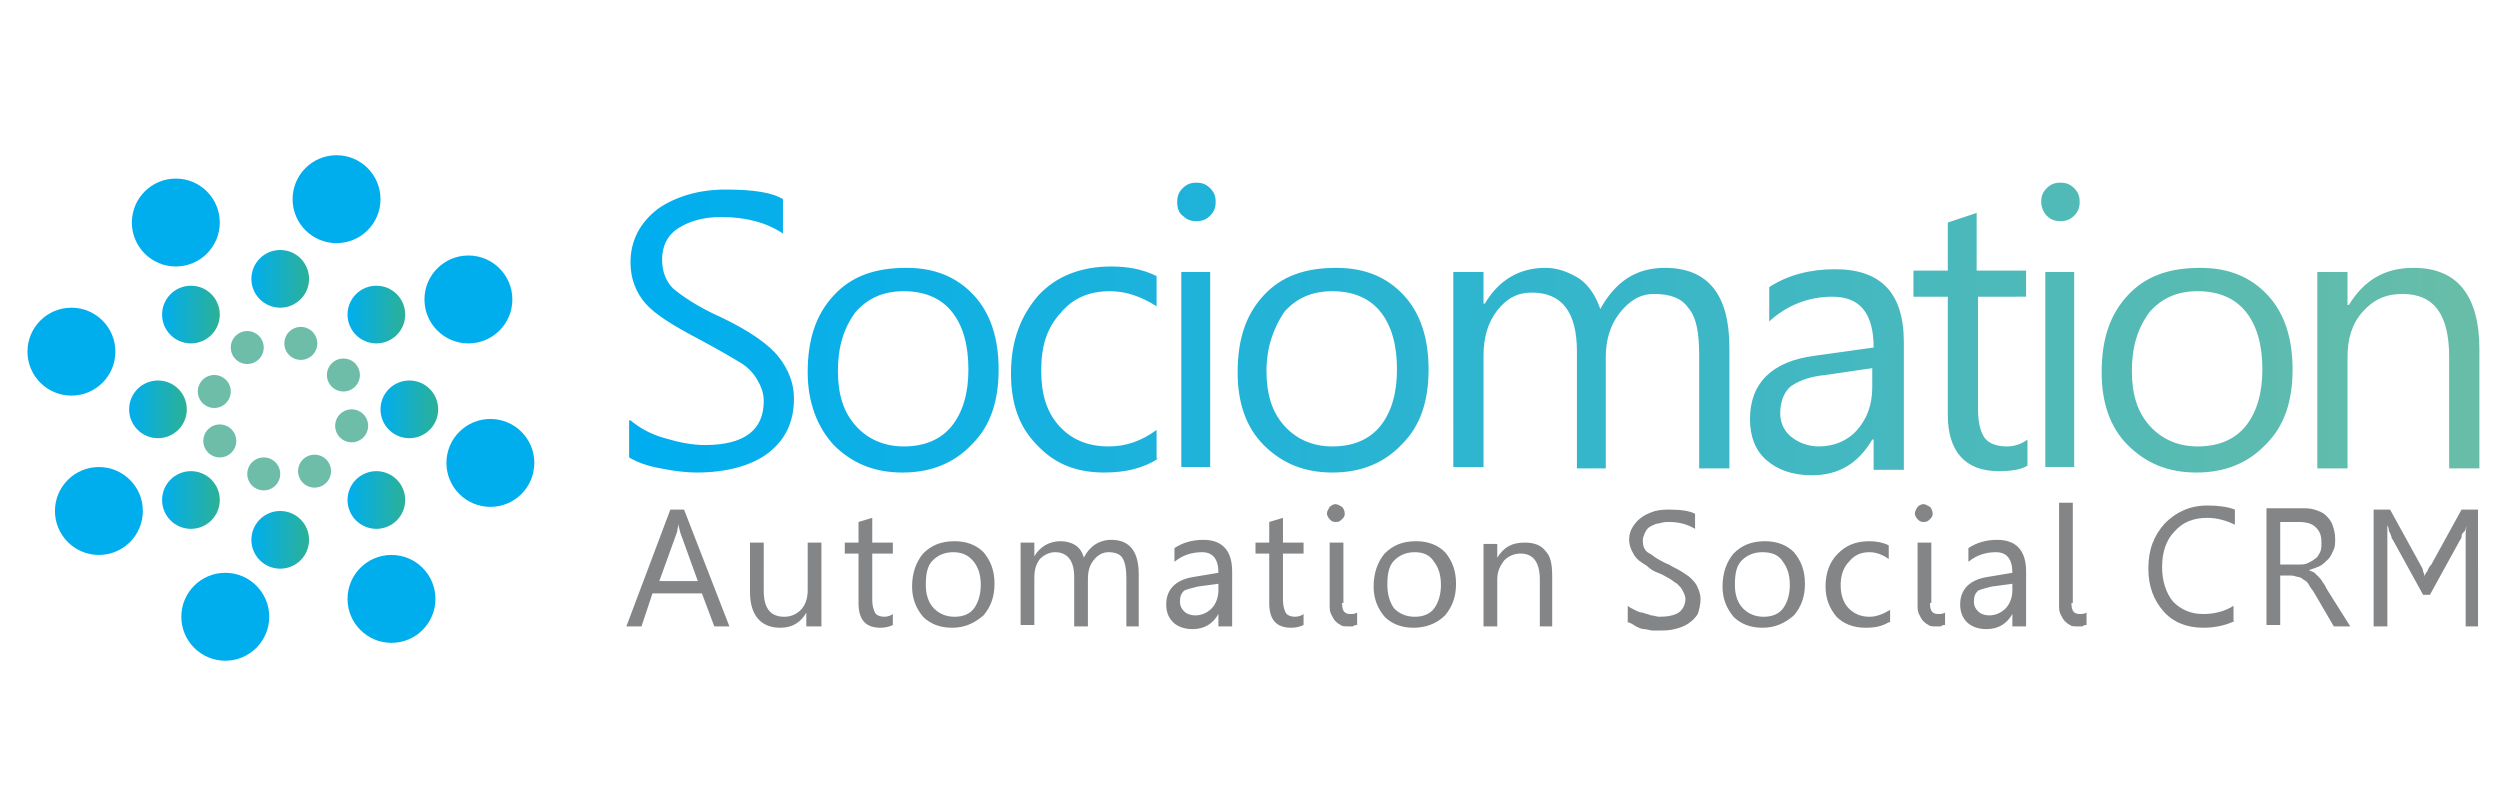 <?xml version="1.0" encoding="utf-8"?>
<!-- Generator: Adobe Illustrator 21.1.0, SVG Export Plug-In . SVG Version: 6.00 Build 0)  -->
<svg version="1.1" id="Layer_1" xmlns="http://www.w3.org/2000/svg" xmlns:xlink="http://www.w3.org/1999/xlink" x="0px" y="0px"
	 viewBox="0 0 182 59" style="enable-background:new 0 0 182 59;" xml:space="preserve">
<style type="text/css">
	.st0{display:none;}
	.st1{display:inline;fill:url(#SVGID_1_);}
	.st2{display:inline;}
	.st3{fill:#00ADEE;}
	.st4{fill:#67BCA7;}
	.st5{fill:url(#SVGID_2_);}
	.st6{fill:url(#SVGID_3_);}
	.st7{fill:url(#SVGID_4_);}
	.st8{fill:url(#SVGID_5_);}
	.st9{fill:url(#SVGID_6_);}
	.st10{fill:url(#SVGID_7_);}
	.st11{fill:url(#SVGID_8_);}
	.st12{fill:url(#SVGID_9_);}
	.st13{fill:#6D6E70;}
	.st14{fill:#00AEEE;}
	.st15{fill:#6DBDA9;}
	.st16{fill:url(#SVGID_10_);}
	.st17{fill:url(#SVGID_11_);}
	.st18{fill:url(#SVGID_12_);}
	.st19{fill:url(#SVGID_13_);}
	.st20{fill:url(#SVGID_14_);}
	.st21{fill:url(#SVGID_15_);}
	.st22{fill:url(#SVGID_16_);}
	.st23{fill:url(#SVGID_17_);}
	.st24{fill:#838587;}
	.st25{display:inline;fill:url(#SVGID_18_);}
	.st26{fill-rule:evenodd;clip-rule:evenodd;fill:#00AEEE;}
	.st27{fill-rule:evenodd;clip-rule:evenodd;fill:#6DBDA9;}
	.st28{fill-rule:evenodd;clip-rule:evenodd;fill:url(#SVGID_19_);}
	.st29{fill-rule:evenodd;clip-rule:evenodd;fill:url(#SVGID_20_);}
	.st30{fill-rule:evenodd;clip-rule:evenodd;fill:url(#SVGID_21_);}
	.st31{fill-rule:evenodd;clip-rule:evenodd;fill:url(#SVGID_22_);}
	.st32{fill-rule:evenodd;clip-rule:evenodd;fill:url(#SVGID_23_);}
	.st33{fill-rule:evenodd;clip-rule:evenodd;fill:url(#SVGID_24_);}
	.st34{fill-rule:evenodd;clip-rule:evenodd;fill:url(#SVGID_25_);}
	.st35{fill-rule:evenodd;clip-rule:evenodd;fill:url(#SVGID_26_);}
	.st36{fill-rule:evenodd;clip-rule:evenodd;fill:#838587;}
	.st37{fill-rule:evenodd;clip-rule:evenodd;fill:url(#SVGID_27_);}
</style>
<g class="st0">
	
		<linearGradient id="SVGID_1_" gradientUnits="userSpaceOnUse" x1="45.1" y1="962.2" x2="180.4" y2="962.2" gradientTransform="matrix(1 0 0 1 0 -940)">
		<stop  offset="0" style="stop-color:#00ADEE"/>
		<stop  offset="1" style="stop-color:#2BB097"/>
	</linearGradient>
	<path class="st1" d="M57.4,14.3c-0.7-0.7-1.5-1.1-2.4-1.5c-0.9-0.3-1.9-0.5-3-0.5c-1,0-1.8,0.1-2.6,0.4c-0.7,0.3-1.4,0.7-1.9,1.2
		s-0.9,1.1-1.2,1.7s-0.4,1.3-0.4,2c0,0.9,0.1,1.6,0.4,2.2c0.3,0.6,0.6,1.1,1.1,1.5c0.4,0.4,0.9,0.7,1.5,1c0.6,0.2,1.1,0.5,1.7,0.6
		c0.6,0.2,1.1,0.4,1.7,0.5c0.6,0.2,1.1,0.4,1.5,0.6c0.4,0.3,0.8,0.6,1.1,0.9c0.3,0.4,0.4,0.9,0.4,1.4s-0.1,1-0.3,1.5
		c-0.2,0.4-0.4,0.8-0.8,1.1c-0.3,0.3-0.8,0.6-1.2,0.7c-0.5,0.2-1,0.3-1.7,0.3c-0.5,0-0.9,0-1.3-0.1c-0.4-0.1-0.8-0.2-1.1-0.4
		c-0.3-0.1-0.6-0.3-0.8-0.5s-0.5-0.3-0.7-0.5c-0.2-0.1-0.4-0.3-0.5-0.4s-0.3-0.1-0.4-0.1c-0.1,0-0.2,0-0.3,0.1s-0.2,0.2-0.3,0.3
		l-0.8,1.2c0.7,0.8,1.6,1.4,2.6,1.9s2.2,0.7,3.4,0.7c1,0,2-0.2,2.8-0.5s1.5-0.8,2-1.3c0.6-0.6,1-1.2,1.3-1.9
		c0.3-0.7,0.4-1.5,0.4-2.4c0-0.8-0.1-1.5-0.4-2c-0.3-0.6-0.6-1-1.1-1.4c-0.4-0.4-0.9-0.7-1.5-0.9c-0.6-0.2-1.1-0.5-1.7-0.7
		c-0.6-0.2-1.2-0.4-1.7-0.6c-0.6-0.2-1.1-0.4-1.5-0.7c-0.4-0.3-0.8-0.6-1.1-0.9c-0.3-0.4-0.4-0.8-0.4-1.4c0-0.4,0.1-0.8,0.2-1.2
		c0.2-0.4,0.4-0.7,0.7-1s0.7-0.5,1.1-0.6c0.4-0.2,1-0.2,1.6-0.2s1.2,0.1,1.6,0.2c0.4,0.2,0.8,0.3,1.1,0.5s0.6,0.4,0.8,0.5
		c0.2,0.2,0.4,0.2,0.5,0.2s0.3,0,0.3-0.1c0.1-0.1,0.2-0.2,0.3-0.3L57.4,14.3L57.4,14.3z M63.7,18.5c-0.8,0.3-1.5,0.8-2.1,1.4
		s-1,1.4-1.3,2.2C60,23,59.8,23.9,59.8,25s0.2,2.1,0.5,2.9c0.3,0.9,0.7,1.6,1.3,2.2s1.3,1.1,2.1,1.4s1.7,0.5,2.7,0.5
		s1.9-0.2,2.7-0.5c0.8-0.3,1.5-0.8,2.1-1.4s1-1.4,1.3-2.2C72.8,27,73,26.1,73,25s-0.2-2.1-0.5-2.9c-0.3-0.9-0.7-1.6-1.3-2.2
		c-0.6-0.6-1.3-1.1-2.1-1.4c-0.8-0.3-1.7-0.5-2.7-0.5S64.5,18.2,63.7,18.5L63.7,18.5z M63.3,28.9c-0.7-0.9-1-2.2-1-3.8
		c0-0.8,0.1-1.5,0.3-2.2c0.2-0.6,0.4-1.2,0.8-1.6c0.3-0.4,0.8-0.8,1.3-1s1.1-0.4,1.8-0.4c1.4,0,2.4,0.5,3,1.4c0.7,0.9,1,2.2,1,3.8
		c0,1.6-0.3,2.9-1,3.8s-1.7,1.4-3,1.4C65,30.3,64,29.8,63.3,28.9L63.3,28.9z M85.9,19.8c-0.6-0.6-1.2-1-2-1.3
		c-0.7-0.3-1.6-0.5-2.6-0.5s-2,0.2-2.8,0.5c-0.8,0.4-1.5,0.8-2,1.5c-0.5,0.6-1,1.4-1.2,2.2C75,23.1,74.9,24,74.9,25
		c0,1.1,0.2,2.1,0.5,3s0.7,1.6,1.3,2.2c0.5,0.6,1.2,1.1,1.9,1.4c0.7,0.3,1.5,0.5,2.4,0.5c0.5,0,1,0,1.5-0.1s0.9-0.2,1.4-0.4
		c0.4-0.2,0.8-0.4,1.2-0.7c0.4-0.3,0.7-0.6,1-1L85.4,29c-0.1-0.2-0.3-0.2-0.5-0.2s-0.3,0.1-0.5,0.2s-0.4,0.3-0.6,0.5
		s-0.6,0.3-0.9,0.5c-0.4,0.1-0.9,0.2-1.5,0.2s-1.2-0.1-1.7-0.3c-0.5-0.2-0.9-0.6-1.3-1c-0.3-0.4-0.6-1-0.8-1.6
		c-0.2-0.6-0.3-1.4-0.3-2.2c0-0.8,0.1-1.5,0.3-2.2c0.2-0.6,0.4-1.2,0.8-1.6c0.3-0.5,0.8-0.8,1.3-1s1.1-0.4,1.8-0.4
		c0.5,0,0.9,0.1,1.3,0.2c0.3,0.1,0.6,0.2,0.9,0.4c0.2,0.1,0.4,0.3,0.6,0.4s0.3,0.2,0.4,0.2s0.2,0,0.3-0.1c0.1-0.1,0.1-0.1,0.2-0.2
		L85.9,19.8L85.9,19.8z M88.8,18.2V32h2.4V18.2H88.8L88.8,18.2z M91.6,13.3c-0.1-0.2-0.2-0.4-0.4-0.6c-0.2-0.2-0.3-0.3-0.6-0.4
		c-0.2-0.1-0.4-0.1-0.7-0.1c-0.2,0-0.5,0-0.7,0.1s-0.4,0.2-0.5,0.4c-0.2,0.2-0.3,0.3-0.4,0.6c-0.1,0.2-0.1,0.4-0.1,0.7
		s0,0.5,0.1,0.7s0.2,0.4,0.4,0.5c0.2,0.2,0.3,0.3,0.5,0.4c0.2,0.1,0.4,0.1,0.7,0.1c0.2,0,0.5,0,0.7-0.1s0.4-0.2,0.6-0.4
		s0.3-0.3,0.4-0.5s0.1-0.4,0.1-0.7S91.7,13.5,91.6,13.3L91.6,13.3z M97.7,18.5c-0.8,0.3-1.5,0.8-2.1,1.4s-1,1.4-1.3,2.2
		C94,23,93.8,23.9,93.8,25s0.2,2.1,0.5,2.9c0.3,0.9,0.7,1.6,1.3,2.2c0.6,0.6,1.3,1.1,2.1,1.4c0.8,0.3,1.7,0.5,2.7,0.5
		s1.9-0.2,2.7-0.5c0.8-0.3,1.5-0.8,2.1-1.4s1-1.4,1.3-2.2c0.3-0.9,0.5-1.8,0.5-2.9s-0.2-2.1-0.5-2.9c-0.3-0.9-0.7-1.6-1.3-2.2
		c-0.6-0.6-1.3-1.1-2.1-1.4c-0.8-0.3-1.7-0.5-2.7-0.5C99.4,18,98.5,18.2,97.7,18.5L97.7,18.5z M97.4,28.9c-0.7-0.9-1-2.2-1-3.8
		c0-0.8,0.1-1.5,0.3-2.2c0.2-0.6,0.4-1.2,0.8-1.6c0.3-0.4,0.8-0.8,1.3-1s1.1-0.4,1.8-0.4c1.4,0,2.4,0.5,3,1.4c0.7,0.9,1,2.2,1,3.8
		c0,1.6-0.3,2.9-1,3.8s-1.7,1.4-3,1.4C99.1,30.3,98,29.8,97.4,28.9L97.4,28.9z M111.6,18.7c-0.1-0.3-0.3-0.5-0.6-0.5h-1.5V32h2.4
		V21.9c0.5-0.6,1.1-1.1,1.7-1.4s1.3-0.5,2-0.5c1,0,1.7,0.3,2.2,0.9s0.7,1.4,0.7,2.4V32h2.4v-8.8c0-0.8-0.1-1.5-0.3-2.1
		c-0.2-0.6-0.5-1.2-0.9-1.6c-0.4-0.5-0.9-0.8-1.4-1.1c-0.6-0.2-1.2-0.4-2-0.4c-0.5,0-0.9,0.1-1.4,0.2c-0.4,0.1-0.8,0.3-1.2,0.4
		c-0.4,0.2-0.7,0.4-1.1,0.7c-0.3,0.3-0.7,0.6-1,0.9L111.6,18.7L111.6,18.7z M131.8,28.6c-0.3,0.3-0.5,0.5-0.8,0.8
		c-0.3,0.2-0.6,0.4-0.9,0.6c-0.3,0.2-0.6,0.3-1,0.4s-0.7,0.1-1.2,0.1c-0.3,0-0.6,0-0.9-0.1s-0.5-0.2-0.7-0.4
		c-0.2-0.2-0.4-0.4-0.5-0.6c-0.1-0.3-0.2-0.6-0.2-0.9c0-0.4,0.1-0.7,0.3-1c0.2-0.3,0.6-0.6,1.1-0.8c0.5-0.2,1.1-0.4,1.9-0.5
		c0.8-0.1,1.7-0.2,2.8-0.3L131.8,28.6L131.8,28.6z M124.5,21c0.1,0.1,0.2,0.2,0.3,0.3c0.1,0.1,0.3,0.1,0.4,0.1
		c0.2,0,0.4-0.1,0.6-0.2s0.5-0.3,0.8-0.5s0.6-0.4,1-0.5c0.4-0.1,0.9-0.2,1.5-0.2c0.9,0,1.6,0.3,2,0.8c0.5,0.5,0.7,1.4,0.7,2.4v1.1
		c-1.6,0-2.9,0.2-4,0.4c-1.1,0.2-1.9,0.6-2.6,1s-1.2,0.8-1.5,1.3s-0.4,1-0.4,1.6s0.1,1.2,0.3,1.6c0.2,0.5,0.5,0.8,0.8,1.1
		c0.3,0.3,0.8,0.5,1.2,0.7c0.5,0.1,1,0.2,1.5,0.2s1,0,1.4-0.1c0.4-0.1,0.8-0.2,1.2-0.4c0.4-0.2,0.7-0.4,1.1-0.7
		c0.3-0.3,0.7-0.6,1.1-0.9l0.3,1.3c0.1,0.2,0.2,0.4,0.3,0.5s0.3,0.1,0.5,0.1h1.1v-8.8c0-0.8-0.1-1.5-0.3-2.1s-0.5-1.2-0.9-1.6
		c-0.4-0.5-0.9-0.8-1.5-1.1c-0.6-0.3-1.3-0.4-2-0.4c-1.1,0-2,0.2-2.9,0.5c-0.9,0.4-1.7,0.9-2.5,1.6L124.5,21L124.5,21z M143.5,31.9
		c0.6-0.2,1.1-0.5,1.5-0.9l-0.7-1.2c-0.1-0.2-0.2-0.2-0.3-0.2s-0.2,0-0.3,0.1s-0.2,0.1-0.3,0.2s-0.3,0.2-0.5,0.2
		c-0.2,0.1-0.4,0.1-0.7,0.1c-0.4,0-0.8-0.1-1.1-0.4s-0.4-0.7-0.4-1.3v-8.3h4v-1.8h-4v-4.7h-1.2c-0.2,0-0.3,0-0.4,0.1
		c-0.1,0.1-0.2,0.2-0.2,0.3l-0.6,4.2l-2.3,0.3v1c0,0.2,0,0.3,0.1,0.4s0.2,0.1,0.4,0.1h1.7v8.4c0,1.1,0.3,2,0.9,2.6
		c0.6,0.6,1.4,0.9,2.5,0.9C142.3,32.2,142.9,32.1,143.5,31.9L143.5,31.9z M148.4,18.2V32h2.4V18.2H148.4L148.4,18.2z M151.2,13.3
		c-0.1-0.2-0.2-0.4-0.4-0.6c-0.2-0.2-0.3-0.3-0.6-0.4c-0.2-0.1-0.4-0.1-0.7-0.1c-0.2,0-0.5,0-0.7,0.1s-0.4,0.2-0.5,0.4
		c-0.2,0.2-0.3,0.3-0.4,0.6c-0.1,0.2-0.1,0.4-0.1,0.7s0,0.5,0.1,0.7s0.2,0.4,0.4,0.5c0.2,0.2,0.3,0.3,0.5,0.4
		c0.2,0.1,0.4,0.1,0.7,0.1c0.2,0,0.5,0,0.7-0.1s0.4-0.2,0.6-0.4c0.2-0.2,0.3-0.3,0.4-0.5c0.1-0.2,0.1-0.4,0.1-0.7
		S151.2,13.5,151.2,13.3L151.2,13.3z M157.3,18.5c-0.8,0.3-1.5,0.8-2.1,1.4s-1,1.4-1.3,2.2c-0.3,0.9-0.5,1.8-0.5,2.9
		s0.2,2.1,0.5,2.9c0.3,0.9,0.7,1.6,1.3,2.2s1.3,1.1,2.1,1.4S159,32,160,32s1.9-0.2,2.7-0.5s1.5-0.8,2.1-1.4s1-1.4,1.3-2.2
		c0.3-0.9,0.5-1.8,0.5-2.9s-0.2-2.1-0.5-2.9c-0.3-0.9-0.7-1.6-1.3-2.2s-1.3-1.1-2.1-1.4S161,18,160,18S158.1,18.2,157.3,18.5
		L157.3,18.5z M156.9,28.9c-0.7-0.9-1-2.2-1-3.8c0-0.8,0.1-1.5,0.3-2.2c0.2-0.6,0.4-1.2,0.8-1.6c0.3-0.4,0.8-0.8,1.3-1
		s1.1-0.4,1.8-0.4c1.4,0,2.4,0.5,3,1.4c0.7,0.9,1,2.2,1,3.8c0,1.6-0.3,2.9-1,3.8s-1.7,1.4-3,1.4C158.6,30.3,157.6,29.8,156.9,28.9
		L156.9,28.9z M171.1,18.7c-0.1-0.3-0.3-0.5-0.6-0.5H169V32h2.4V21.9c0.5-0.6,1.1-1.1,1.7-1.4c0.6-0.3,1.3-0.5,2-0.5
		c1,0,1.7,0.3,2.2,0.9s0.7,1.4,0.7,2.4V32h2.4v-8.8c0-0.8-0.1-1.5-0.3-2.1s-0.5-1.2-0.9-1.6c-0.4-0.5-0.9-0.8-1.4-1.1
		c-0.6-0.2-1.2-0.4-2-0.4c-0.5,0-0.9,0.1-1.4,0.2c-0.4,0.1-0.8,0.3-1.2,0.4c-0.4,0.2-0.7,0.4-1.1,0.7c-0.3,0.3-0.7,0.6-0.9,0.9
		L171.1,18.7z"/>
	<g class="st2">
		<circle class="st3" cx="12.3" cy="16" r="3.2"/>
		<circle class="st3" cx="24.1" cy="14.2" r="3.2"/>
		<circle class="st3" cx="33.7" cy="21.5" r="3.2"/>
		<circle class="st3" cx="35.3" cy="33.6" r="3.2"/>
		<circle class="st3" cx="28.1" cy="43.4" r="3.2"/>
		<circle class="st3" cx="16" cy="44.8" r="3.2"/>
		<circle class="st3" cx="6.8" cy="37" r="3.2"/>
		<circle class="st3" cx="4.7" cy="25.4" r="3.2"/>
		<circle class="st4" cx="17.5" cy="25.1" r="1.2"/>
		<circle class="st4" cx="21.5" cy="24.8" r="1.2"/>
		<circle class="st4" cx="24.6" cy="27.1" r="1.2"/>
		<circle class="st4" cx="25.2" cy="30.8" r="1.2"/>
		<circle class="st4" cx="22.5" cy="34.1" r="1.2"/>
		<circle class="st4" cx="15.2" cy="28.3" r="1.2"/>
		<circle class="st4" cx="15.5" cy="31.9" r="1.2"/>
		<circle class="st4" cx="18.8" cy="34.3" r="1.2"/>
		
			<linearGradient id="SVGID_2_" gradientUnits="userSpaceOnUse" x1="8.9" y1="969.6" x2="13.112" y2="969.6" gradientTransform="matrix(1 0 0 1 0 -940)">
			<stop  offset="0" style="stop-color:#00ADEE"/>
			<stop  offset="1" style="stop-color:#2BB097"/>
		</linearGradient>
		<circle class="st5" cx="11" cy="29.6" r="2.1"/>
		
			<linearGradient id="SVGID_3_" gradientUnits="userSpaceOnUse" x1="27.285" y1="969.6" x2="31.497" y2="969.6" gradientTransform="matrix(1 0 0 1 0 -940)">
			<stop  offset="0" style="stop-color:#00ADEE"/>
			<stop  offset="1" style="stop-color:#2BB097"/>
		</linearGradient>
		<circle class="st6" cx="29.4" cy="29.6" r="2.1"/>
		
			<linearGradient id="SVGID_4_" gradientUnits="userSpaceOnUse" x1="11.313" y1="962.7" x2="15.524" y2="962.7" gradientTransform="matrix(1 0 0 1 0 -940)">
			<stop  offset="0" style="stop-color:#00ADEE"/>
			<stop  offset="1" style="stop-color:#2BB097"/>
		</linearGradient>
		<circle class="st7" cx="13.4" cy="22.7" r="2.1"/>
		
			<linearGradient id="SVGID_5_" gradientUnits="userSpaceOnUse" x1="11.313" y1="976.2" x2="15.524" y2="976.2" gradientTransform="matrix(1 0 0 1 0 -940)">
			<stop  offset="0" style="stop-color:#00ADEE"/>
			<stop  offset="1" style="stop-color:#2BB097"/>
		</linearGradient>
		<circle class="st8" cx="13.4" cy="36.2" r="2.1"/>
		
			<linearGradient id="SVGID_6_" gradientUnits="userSpaceOnUse" x1="17.884" y1="960.1" x2="22.096" y2="960.1" gradientTransform="matrix(1 0 0 1 0 -940)">
			<stop  offset="0" style="stop-color:#00ADEE"/>
			<stop  offset="1" style="stop-color:#2BB097"/>
		</linearGradient>
		<circle class="st9" cx="20" cy="20.1" r="2.1"/>
		
			<linearGradient id="SVGID_7_" gradientUnits="userSpaceOnUse" x1="17.884" y1="979.1" x2="22.096" y2="979.1" gradientTransform="matrix(1 0 0 1 0 -940)">
			<stop  offset="0" style="stop-color:#00ADEE"/>
			<stop  offset="1" style="stop-color:#2BB097"/>
		</linearGradient>
		<circle class="st10" cx="20" cy="39.1" r="2.1"/>
		
			<linearGradient id="SVGID_8_" gradientUnits="userSpaceOnUse" x1="24.884" y1="962.7" x2="29.095" y2="962.7" gradientTransform="matrix(1 0 0 1 0 -940)">
			<stop  offset="0" style="stop-color:#00ADEE"/>
			<stop  offset="1" style="stop-color:#2BB097"/>
		</linearGradient>
		<circle class="st11" cx="27" cy="22.7" r="2.1"/>
		
			<linearGradient id="SVGID_9_" gradientUnits="userSpaceOnUse" x1="24.884" y1="976.2" x2="29.095" y2="976.2" gradientTransform="matrix(1 0 0 1 0 -940)">
			<stop  offset="0" style="stop-color:#00ADEE"/>
			<stop  offset="1" style="stop-color:#2BB097"/>
		</linearGradient>
		<circle class="st12" cx="27" cy="36.2" r="2.1"/>
	</g>
	<g class="st2">
		<path class="st13" d="M52.8,45.4h-1.1L50.8,43h-3.6l-0.8,2.4h-1.1l3.3-8.5h1L52.8,45.4L52.8,45.4z M50.4,42.2l-1.3-3.6
			c0-0.1-0.1-0.3-0.1-0.6l0,0c0,0.2-0.1,0.4-0.1,0.6l-1.3,3.6H50.4L50.4,42.2z M59.4,45.4h-1v-1l0,0c-0.4,0.7-1,1.1-1.9,1.1
			c-1.4,0-2.2-0.9-2.2-2.6v-3.6h1v3.5c0,1.3,0.5,1.9,1.5,1.9c0.5,0,0.9-0.2,1.2-0.5s0.5-0.8,0.5-1.4v-3.5h1L59.4,45.4L59.4,45.4z
			 M64.7,45.4c-0.2,0.1-0.5,0.2-0.9,0.2c-1.1,0-1.6-0.6-1.6-1.8v-3.6h-1v-0.8h1v-1.5l1-0.3v1.8h1.5v0.8h-1.5v3.4
			c0,0.4,0.1,0.7,0.2,0.9c0.1,0.2,0.4,0.3,0.7,0.3c0.2,0,0.5-0.1,0.6-0.2V45.4L64.7,45.4z M69,45.6c-0.9,0-1.6-0.3-2.1-0.8
			c-0.5-0.6-0.8-1.3-0.8-2.3s0.3-1.8,0.8-2.4c0.6-0.6,1.3-0.9,2.3-0.9c0.9,0,1.6,0.3,2.1,0.8c0.5,0.6,0.8,1.3,0.8,2.3
			s-0.3,1.7-0.8,2.3C70.6,45.3,69.9,45.6,69,45.6L69,45.6z M69.1,40.1c-0.6,0-1.1,0.2-1.5,0.6c-0.4,0.4-0.5,1-0.5,1.8
			c0,0.7,0.2,1.3,0.6,1.7s0.9,0.6,1.5,0.6s1.1-0.2,1.4-0.6c0.3-0.4,0.5-1,0.5-1.7c0-0.8-0.2-1.3-0.5-1.8
			C70.2,40.3,69.7,40.1,69.1,40.1L69.1,40.1z M82.7,45.4h-1V42c0-0.7-0.1-1.2-0.3-1.5c-0.2-0.3-0.6-0.5-1-0.5s-0.8,0.2-1.1,0.6
			C79,41,78.9,41.4,78.9,42v3.5h-1v-3.6c0-1.2-0.5-1.8-1.4-1.8c-0.4,0-0.8,0.2-1.1,0.5C75.1,41,75,41.4,75,42v3.5h-1v-6.1h1v1l0,0
			c0.4-0.7,1.1-1.1,1.9-1.1c0.4,0,0.8,0.1,1.1,0.3c0.3,0.2,0.5,0.5,0.6,0.9c0.4-0.8,1.1-1.3,2-1.3c1.3,0,2,0.8,2,2.5L82.7,45.4
			L82.7,45.4z M89.5,45.4h-1v-0.9l0,0c-0.4,0.7-1,1.1-1.9,1.1c-0.6,0-1.1-0.2-1.4-0.5s-0.5-0.7-0.5-1.3c0-1.1,0.7-1.8,2-2l1.8-0.3
			c0-1-0.4-1.5-1.2-1.5c-0.7,0-1.4,0.2-2,0.7v-1c0.6-0.4,1.3-0.6,2.1-0.6c1.4,0,2.1,0.8,2.1,2.3V45.4L89.5,45.4z M88.5,42.4L87,42.6
			c-0.5,0.1-0.8,0.2-1,0.3c-0.2,0.2-0.3,0.4-0.3,0.8c0,0.3,0.1,0.5,0.3,0.7c0.2,0.2,0.5,0.3,0.8,0.3c0.5,0,0.9-0.2,1.2-0.5
			c0.3-0.3,0.5-0.8,0.5-1.3V42.4L88.5,42.4z M94.7,45.4c-0.2,0.1-0.5,0.2-0.9,0.2c-1.1,0-1.6-0.6-1.6-1.8v-3.6h-1v-0.8h1v-1.5l1-0.3
			v1.8h1.5v0.8h-1.5v3.4c0,0.4,0.1,0.7,0.2,0.9s0.4,0.3,0.7,0.3c0.2,0,0.5-0.1,0.6-0.2L94.7,45.4L94.7,45.4z M97,37.8
			c-0.2,0-0.3-0.1-0.4-0.2c-0.1-0.1-0.2-0.3-0.2-0.4c0-0.2,0.1-0.3,0.2-0.5c0.1-0.1,0.3-0.2,0.4-0.2c0.2,0,0.3,0.1,0.5,0.2
			c0.1,0.1,0.2,0.3,0.2,0.5s-0.1,0.3-0.2,0.4C97.3,37.8,97.1,37.8,97,37.8L97,37.8z M97.4,43.8c0,0.6,0.2,0.8,0.6,0.8
			c0.2,0,0.3,0,0.5-0.1v0.9c-0.1,0-0.2,0-0.3,0.1c-0.1,0-0.3,0-0.4,0c-0.2,0-0.4,0-0.5-0.1c-0.2-0.1-0.3-0.2-0.4-0.3
			s-0.2-0.3-0.3-0.5c-0.1-0.2-0.1-0.4-0.1-0.7v-4.5h1L97.4,43.8L97.4,43.8z M102.7,45.6c-0.9,0-1.6-0.3-2.1-0.8
			c-0.5-0.6-0.8-1.3-0.8-2.3s0.3-1.8,0.8-2.4c0.6-0.6,1.3-0.9,2.3-0.9c0.9,0,1.6,0.3,2.1,0.8c0.5,0.6,0.8,1.3,0.8,2.3
			s-0.3,1.7-0.8,2.3C104.4,45.3,103.6,45.6,102.7,45.6L102.7,45.6z M102.8,40.1c-0.6,0-1.1,0.2-1.5,0.6c-0.4,0.4-0.5,1-0.5,1.8
			c0,0.7,0.2,1.3,0.6,1.7s0.9,0.6,1.5,0.6s1.1-0.2,1.4-0.6c0.3-0.4,0.5-1,0.5-1.7c0-0.8-0.2-1.3-0.5-1.8
			C103.9,40.3,103.4,40.1,102.8,40.1L102.8,40.1z M112.9,45.4h-1V42c0-1.3-0.5-1.9-1.4-1.9c-0.5,0-0.9,0.2-1.2,0.5
			c-0.3,0.4-0.5,0.8-0.5,1.4v3.5h-1v-6.1h1v1l0,0c0.5-0.8,1.1-1.1,2-1.1c0.7,0,1.2,0.2,1.5,0.6c0.4,0.4,0.5,1,0.5,1.9L112.9,45.4
			L112.9,45.4z M118.3,45.1v-1.2c0.1,0.1,0.3,0.2,0.5,0.3s0.4,0.2,0.6,0.2c0.2,0.1,0.4,0.1,0.6,0.2c0.2,0,0.4,0.1,0.6,0.1
			c0.6,0,1.1-0.1,1.4-0.3s0.5-0.6,0.5-1c0-0.2-0.1-0.4-0.2-0.6c-0.1-0.2-0.2-0.3-0.4-0.5c-0.2-0.1-0.4-0.3-0.6-0.4
			c-0.2-0.1-0.5-0.3-0.8-0.4c-0.3-0.1-0.6-0.3-0.8-0.5c-0.3-0.2-0.5-0.3-0.7-0.5s-0.3-0.4-0.4-0.6c-0.1-0.2-0.2-0.5-0.2-0.8
			c0-0.4,0.1-0.7,0.3-1c0.2-0.3,0.4-0.5,0.7-0.7c0.3-0.2,0.6-0.3,0.9-0.4c0.4-0.1,0.7-0.1,1.1-0.1c0.8,0,1.4,0.1,1.8,0.3v1.1
			c-0.5-0.3-1.1-0.5-1.9-0.5c-0.2,0-0.4,0-0.7,0.1c-0.2,0-0.4,0.1-0.6,0.2c-0.2,0.1-0.3,0.2-0.4,0.4s-0.2,0.4-0.2,0.6
			c0,0.2,0,0.4,0.1,0.6c0.1,0.2,0.2,0.3,0.4,0.4c0.2,0.1,0.4,0.3,0.6,0.4c0.2,0.1,0.5,0.3,0.8,0.4c0.3,0.2,0.6,0.3,0.9,0.5
			s0.5,0.3,0.7,0.5s0.4,0.4,0.5,0.7c0.1,0.2,0.2,0.5,0.2,0.8c0,0.4-0.1,0.8-0.2,1.1c-0.2,0.3-0.4,0.5-0.7,0.7
			c-0.3,0.2-0.6,0.3-1,0.4c-0.4,0.1-0.7,0.1-1.1,0.1c-0.1,0-0.3,0-0.5,0s-0.4-0.1-0.6-0.1s-0.4-0.1-0.6-0.2
			C118.6,45.2,118.4,45.2,118.3,45.1L118.3,45.1z M128.1,45.6c-0.9,0-1.6-0.3-2.1-0.8c-0.5-0.6-0.8-1.3-0.8-2.3s0.3-1.8,0.8-2.4
			c0.6-0.6,1.3-0.9,2.3-0.9c0.9,0,1.6,0.3,2.1,0.8c0.5,0.6,0.8,1.3,0.8,2.3s-0.3,1.7-0.8,2.3C129.8,45.3,129.1,45.6,128.1,45.6
			L128.1,45.6z M128.2,40.1c-0.6,0-1.1,0.2-1.5,0.6c-0.4,0.4-0.5,1-0.5,1.8c0,0.7,0.2,1.3,0.6,1.7s0.9,0.6,1.5,0.6
			c0.6,0,1.1-0.2,1.4-0.6c0.3-0.4,0.5-1,0.5-1.7c0-0.8-0.2-1.3-0.5-1.8C129.3,40.3,128.8,40.1,128.2,40.1L128.2,40.1z M137.4,45.2
			c-0.5,0.3-1,0.4-1.7,0.4c-0.9,0-1.6-0.3-2.1-0.8c-0.5-0.6-0.8-1.3-0.8-2.2c0-1,0.3-1.8,0.9-2.4c0.6-0.6,1.3-0.9,2.3-0.9
			c0.5,0,1,0.1,1.4,0.3v1c-0.4-0.3-0.9-0.5-1.4-0.5c-0.6,0-1.1,0.2-1.5,0.7c-0.4,0.4-0.6,1-0.6,1.7s0.2,1.3,0.6,1.7
			c0.4,0.4,0.9,0.6,1.5,0.6c0.5,0,1-0.2,1.5-0.5L137.4,45.2L137.4,45.2z M139.9,37.8c-0.2,0-0.3-0.1-0.4-0.2
			c-0.1-0.1-0.2-0.3-0.2-0.4c0-0.2,0.1-0.3,0.2-0.5c0.1-0.1,0.3-0.2,0.4-0.2c0.2,0,0.3,0.1,0.5,0.2c0.1,0.1,0.2,0.3,0.2,0.5
			s-0.1,0.3-0.2,0.4C140.2,37.8,140,37.8,139.9,37.8L139.9,37.8z M140.3,43.8c0,0.6,0.2,0.8,0.6,0.8c0.2,0,0.3,0,0.5-0.1v0.9
			c-0.1,0-0.2,0-0.3,0.1c-0.1,0-0.3,0-0.4,0c-0.2,0-0.4,0-0.5-0.1c-0.2-0.1-0.3-0.2-0.4-0.3c-0.1-0.1-0.2-0.3-0.3-0.5
			s-0.1-0.4-0.1-0.7v-4.5h1v4.4H140.3z M147.4,45.4h-1v-0.9l0,0c-0.4,0.7-1,1.1-1.9,1.1c-0.6,0-1.1-0.2-1.4-0.5
			c-0.3-0.3-0.5-0.7-0.5-1.3c0-1.1,0.7-1.8,2-2l1.8-0.3c0-1-0.4-1.5-1.2-1.5c-0.7,0-1.4,0.2-2,0.7v-1c0.6-0.4,1.3-0.6,2.1-0.6
			c1.4,0,2.1,0.8,2.1,2.3L147.4,45.4L147.4,45.4z M146.4,42.4l-1.5,0.2c-0.5,0.1-0.8,0.2-1,0.3c-0.2,0.2-0.3,0.4-0.3,0.8
			c0,0.3,0.1,0.5,0.3,0.7s0.5,0.3,0.8,0.3c0.5,0,0.9-0.2,1.2-0.5s0.5-0.8,0.5-1.3V42.4L146.4,42.4z M150.7,43.8
			c0,0.6,0.2,0.8,0.6,0.8c0.2,0,0.3,0,0.5-0.1v0.9c-0.1,0-0.2,0-0.3,0.1c-0.1,0-0.3,0-0.4,0c-0.2,0-0.4,0-0.5-0.1
			c-0.2-0.1-0.3-0.2-0.4-0.3c-0.1-0.1-0.2-0.3-0.3-0.5s-0.1-0.4-0.1-0.7v-7.5h1v7.4H150.7z M162.7,45.1c-0.6,0.3-1.4,0.5-2.3,0.5
			c-1.2,0-2.2-0.4-2.9-1.2s-1.1-1.8-1.1-3.1c0-1.4,0.4-2.5,1.2-3.3s1.9-1.3,3.1-1.3c0.8,0,1.5,0.1,2,0.3v1.1c-0.6-0.3-1.3-0.5-2-0.5
			c-1,0-1.8,0.3-2.4,1c-0.6,0.7-0.9,1.5-0.9,2.6c0,1,0.3,1.9,0.8,2.5c0.6,0.6,1.3,0.9,2.2,0.9s1.6-0.2,2.2-0.6L162.7,45.1
			L162.7,45.1z M171.1,45.4h-1.2l-1.4-2.4c-0.1-0.2-0.3-0.4-0.4-0.6c-0.1-0.2-0.2-0.3-0.4-0.4c-0.1-0.1-0.3-0.2-0.4-0.2
			c-0.1,0-0.3-0.1-0.5-0.1H166v3.6h-1V37h2.5c0.4,0,0.7,0,1,0.1s0.6,0.2,0.8,0.4s0.4,0.4,0.5,0.7s0.2,0.6,0.2,1c0,0.3,0,0.6-0.1,0.8
			s-0.2,0.5-0.4,0.7s-0.4,0.4-0.6,0.5c-0.2,0.1-0.5,0.2-0.8,0.3l0,0c0.1,0.1,0.3,0.1,0.4,0.2c0.1,0.1,0.2,0.2,0.3,0.3
			s0.2,0.2,0.3,0.4c0.1,0.1,0.2,0.3,0.3,0.5L171.1,45.4L171.1,45.4z M166,37.9V41h1.4c0.2,0,0.5,0,0.7-0.1s0.4-0.2,0.5-0.3
			c0.2-0.1,0.3-0.3,0.4-0.5c0.1-0.2,0.1-0.4,0.1-0.7c0-0.5-0.1-0.8-0.4-1.1c-0.3-0.3-0.7-0.4-1.3-0.4H166L166,37.9z M180.5,45.4h-1
			v-5.7c0-0.2,0-0.5,0-0.8s0-0.6,0.1-0.9l0,0c0,0.1-0.1,0.2-0.1,0.3s-0.1,0.2-0.2,0.3c-0.1,0.1-0.1,0.2-0.1,0.3s-0.1,0.2-0.1,0.2
			l-2.2,4h-0.5l-2.2-4c0,0-0.1-0.1-0.1-0.2c0-0.1-0.1-0.2-0.1-0.3c-0.1-0.1-0.1-0.2-0.1-0.3s-0.1-0.2-0.1-0.3l0,0c0,0.2,0,0.4,0,0.7
			s0,0.6,0,1v5.7h-1V37h1.2l2.2,4c0.1,0.2,0.2,0.3,0.2,0.5c0.1,0.2,0.1,0.3,0.1,0.4l0,0c0-0.1,0.1-0.3,0.2-0.4
			c0.1-0.2,0.1-0.3,0.3-0.5l2.2-4h1.2v8.4H180.5z"/>
	</g>
</g>
<g class="st0">
	<g class="st2">
		<g>
			<circle class="st14" cx="12.4" cy="15.8" r="3.2"/>
			<circle class="st14" cx="24.1" cy="14" r="3.2"/>
			<circle class="st14" cx="33.8" cy="21.3" r="3.2"/>
			<circle class="st14" cx="35.4" cy="33.3" r="3.2"/>
			<circle class="st14" cx="28.2" cy="43.2" r="3.2"/>
			<circle class="st14" cx="16.1" cy="44.6" r="3.2"/>
			<circle class="st14" cx="6.9" cy="36.8" r="3.2"/>
			<circle class="st14" cx="4.8" cy="25.2" r="3.2"/>
			<circle class="st15" cx="17.6" cy="24.9" r="1.2"/>
			<circle class="st15" cx="21.5" cy="24.6" r="1.2"/>
			<circle class="st15" cx="24.6" cy="26.9" r="1.2"/>
			<circle class="st15" cx="25.3" cy="30.6" r="1.2"/>
			<circle class="st15" cx="22.6" cy="33.9" r="1.2"/>
			<circle class="st15" cx="15.3" cy="28.1" r="1.2"/>
			<circle class="st15" cx="15.6" cy="31.7" r="1.2"/>
			<circle class="st15" cx="18.9" cy="34.1" r="1.2"/>
			
				<linearGradient id="SVGID_10_" gradientUnits="userSpaceOnUse" x1="8.99" y1="30.6" x2="13.199" y2="30.6" gradientTransform="matrix(1 0 0 -1 0 60)">
				<stop  offset="0" style="stop-color:#00AEEF"/>
				<stop  offset="1" style="stop-color:#2CB097"/>
			</linearGradient>
			<circle class="st16" cx="11.1" cy="29.4" r="2.1"/>
			
				<linearGradient id="SVGID_11_" gradientUnits="userSpaceOnUse" x1="27.367" y1="30.6" x2="31.576" y2="30.6" gradientTransform="matrix(1 0 0 -1 0 60)">
				<stop  offset="0" style="stop-color:#00AEEF"/>
				<stop  offset="1" style="stop-color:#2CB097"/>
			</linearGradient>
			<circle class="st17" cx="29.5" cy="29.4" r="2.1"/>
			
				<linearGradient id="SVGID_12_" gradientUnits="userSpaceOnUse" x1="11.4" y1="37.5" x2="15.609" y2="37.5" gradientTransform="matrix(1 0 0 -1 0 60)">
				<stop  offset="0" style="stop-color:#00AEEF"/>
				<stop  offset="1" style="stop-color:#2CB097"/>
			</linearGradient>
			<circle class="st18" cx="13.5" cy="22.5" r="2.1"/>
			
				<linearGradient id="SVGID_13_" gradientUnits="userSpaceOnUse" x1="11.4" y1="24" x2="15.609" y2="24" gradientTransform="matrix(1 0 0 -1 0 60)">
				<stop  offset="0" style="stop-color:#00AEEF"/>
				<stop  offset="1" style="stop-color:#2CB097"/>
			</linearGradient>
			<circle class="st19" cx="13.5" cy="36" r="2.1"/>
			
				<linearGradient id="SVGID_14_" gradientUnits="userSpaceOnUse" x1="17.971" y1="40.1" x2="22.181" y2="40.1" gradientTransform="matrix(1 0 0 -1 0 60)">
				<stop  offset="0" style="stop-color:#00AEEF"/>
				<stop  offset="1" style="stop-color:#2CB097"/>
			</linearGradient>
			<circle class="st20" cx="20.1" cy="19.9" r="2.1"/>
			
				<linearGradient id="SVGID_15_" gradientUnits="userSpaceOnUse" x1="17.971" y1="21.1" x2="22.181" y2="21.1" gradientTransform="matrix(1 0 0 -1 0 60)">
				<stop  offset="0" style="stop-color:#00AEEF"/>
				<stop  offset="1" style="stop-color:#2CB097"/>
			</linearGradient>
			<circle class="st21" cx="20.1" cy="38.9" r="2.1"/>
			
				<linearGradient id="SVGID_16_" gradientUnits="userSpaceOnUse" x1="24.967" y1="37.5" x2="29.176" y2="37.5" gradientTransform="matrix(1 0 0 -1 0 60)">
				<stop  offset="0" style="stop-color:#00AEEF"/>
				<stop  offset="1" style="stop-color:#2CB097"/>
			</linearGradient>
			<circle class="st22" cx="27.1" cy="22.5" r="2.1"/>
			
				<linearGradient id="SVGID_17_" gradientUnits="userSpaceOnUse" x1="24.967" y1="24" x2="29.176" y2="24" gradientTransform="matrix(1 0 0 -1 0 60)">
				<stop  offset="0" style="stop-color:#00AEEF"/>
				<stop  offset="1" style="stop-color:#2CB097"/>
			</linearGradient>
			<circle class="st23" cx="27.1" cy="36" r="2.1"/>
		</g>
		<path class="st24" d="M52.8,45.2h-1.1l-0.9-2.4h-3.6l-0.8,2.4h-1.1l3.3-8.5h1L52.8,45.2L52.8,45.2z M50.5,42l-1.3-3.6
			c0-0.1-0.1-0.3-0.1-0.6l0,0c0,0.2-0.1,0.4-0.1,0.6L47.6,42H50.5L50.5,42z M59.4,45.2h-1v-1l0,0c-0.4,0.7-1,1.1-1.9,1.1
			c-1.4,0-2.2-0.9-2.2-2.6v-3.6h1v3.5c0,1.3,0.5,1.9,1.5,1.9c0.5,0,0.9-0.2,1.2-0.5s0.5-0.8,0.5-1.4v-3.5h1L59.4,45.2L59.4,45.2z
			 M64.8,45.2c-0.2,0.1-0.5,0.2-0.9,0.2c-1.1,0-1.6-0.6-1.6-1.8V40h-1v-0.8h1v-1.5l1-0.3v1.8h1.5V40h-1.5v3.4c0,0.4,0.1,0.7,0.2,0.9
			c0.1,0.2,0.4,0.3,0.7,0.3c0.2,0,0.5-0.1,0.6-0.2V45.2L64.8,45.2z M69,45.4c-0.9,0-1.6-0.3-2.1-0.8c-0.5-0.6-0.8-1.3-0.8-2.3
			s0.3-1.8,0.8-2.4c0.6-0.6,1.3-0.9,2.3-0.9c0.9,0,1.6,0.3,2.1,0.8c0.5,0.6,0.8,1.3,0.8,2.3s-0.3,1.7-0.8,2.3
			C70.7,45.1,70,45.4,69,45.4L69,45.4z M69.1,39.8c-0.6,0-1.1,0.2-1.5,0.6c-0.4,0.4-0.5,1-0.5,1.8c0,0.7,0.2,1.3,0.6,1.7
			s0.9,0.6,1.5,0.6s1.1-0.2,1.4-0.6c0.3-0.4,0.5-1,0.5-1.7c0-0.8-0.2-1.3-0.5-1.8C70.2,40,69.7,39.8,69.1,39.8L69.1,39.8z
			 M82.8,45.2h-1v-3.5c0-0.7-0.1-1.2-0.3-1.5c-0.2-0.3-0.6-0.5-1-0.5s-0.8,0.2-1.1,0.6c-0.3,0.4-0.4,0.8-0.4,1.4v3.5h-1v-3.6
			c0-1.2-0.5-1.8-1.4-1.8c-0.4,0-0.8,0.2-1.1,0.5c-0.3,0.4-0.4,0.8-0.4,1.4v3.5h-1v-6.1h1v1l0,0c0.4-0.7,1.1-1.1,1.9-1.1
			c0.4,0,0.8,0.1,1.1,0.3c0.3,0.2,0.5,0.5,0.6,0.9c0.4-0.8,1.1-1.3,2-1.3c1.3,0,2,0.8,2,2.5v3.8H82.8z M89.5,45.2h-1v-0.9l0,0
			c-0.4,0.7-1,1.1-1.9,1.1c-0.6,0-1.1-0.2-1.4-0.5s-0.5-0.7-0.5-1.3c0-1.1,0.7-1.8,2-2l1.8-0.3c0-1-0.4-1.5-1.2-1.5
			c-0.7,0-1.4,0.2-2,0.7v-1c0.6-0.4,1.3-0.6,2.1-0.6c1.4,0,2.1,0.8,2.1,2.3V45.2L89.5,45.2z M88.5,42.2L87,42.4
			c-0.5,0.1-0.8,0.2-1,0.3c-0.2,0.2-0.3,0.4-0.3,0.8c0,0.3,0.1,0.5,0.3,0.7c0.2,0.2,0.5,0.3,0.8,0.3c0.5,0,0.9-0.2,1.2-0.5
			c0.3-0.3,0.5-0.8,0.5-1.3V42.2L88.5,42.2z M94.7,45.2c-0.2,0.1-0.5,0.2-0.9,0.2c-1.1,0-1.6-0.6-1.6-1.8V40h-1v-0.8h1v-1.5l1-0.3
			v1.8h1.5V40h-1.5v3.4c0,0.4,0.1,0.7,0.2,0.9s0.4,0.3,0.7,0.3c0.2,0,0.5-0.1,0.6-0.2L94.7,45.2L94.7,45.2z M97,37.6
			c-0.2,0-0.3-0.1-0.4-0.2c-0.1-0.1-0.2-0.3-0.2-0.4c0-0.2,0.1-0.3,0.2-0.5c0.1-0.1,0.3-0.2,0.4-0.2c0.2,0,0.3,0.1,0.5,0.2
			c0.1,0.1,0.2,0.3,0.2,0.5s-0.1,0.3-0.2,0.4C97.3,37.6,97.2,37.6,97,37.6L97,37.6z M97.5,43.5c0,0.6,0.2,0.8,0.6,0.8
			c0.2,0,0.3,0,0.5-0.1v0.9c-0.1,0-0.2,0-0.3,0.1c-0.1,0-0.3,0-0.4,0c-0.2,0-0.4,0-0.5-0.1c-0.2-0.1-0.3-0.2-0.4-0.3
			s-0.2-0.3-0.3-0.5c-0.1-0.2-0.1-0.4-0.1-0.7v-4.5h1L97.5,43.5L97.5,43.5z M102.8,45.4c-0.9,0-1.6-0.3-2.1-0.8
			c-0.5-0.6-0.8-1.3-0.8-2.3s0.3-1.8,0.8-2.4c0.6-0.6,1.3-0.9,2.3-0.9c0.9,0,1.6,0.3,2.1,0.8c0.5,0.6,0.8,1.3,0.8,2.3
			s-0.3,1.7-0.8,2.3C104.4,45.1,103.7,45.4,102.8,45.4L102.8,45.4z M102.8,39.8c-0.6,0-1.1,0.2-1.5,0.6c-0.4,0.4-0.5,1-0.5,1.8
			c0,0.7,0.2,1.3,0.6,1.7s0.9,0.6,1.5,0.6s1.1-0.2,1.4-0.6c0.3-0.4,0.5-1,0.5-1.7c0-0.8-0.2-1.3-0.5-1.8
			C103.9,40,103.5,39.8,102.8,39.8L102.8,39.8z M112.9,45.2h-1v-3.5c0-1.3-0.5-1.9-1.4-1.9c-0.5,0-0.9,0.2-1.2,0.5
			c-0.3,0.4-0.5,0.8-0.5,1.4v3.5h-1v-6.1h1v1l0,0c0.5-0.8,1.1-1.1,2-1.1c0.7,0,1.2,0.2,1.5,0.6c0.4,0.4,0.5,1,0.5,1.9L112.9,45.2
			L112.9,45.2z M118.4,44.9v-1.2c0.1,0.1,0.3,0.2,0.5,0.3s0.4,0.2,0.6,0.2c0.2,0.1,0.4,0.1,0.6,0.2c0.2,0,0.4,0.1,0.6,0.1
			c0.6,0,1.1-0.1,1.4-0.3s0.5-0.6,0.5-1c0-0.2-0.1-0.4-0.2-0.6c-0.1-0.2-0.2-0.3-0.4-0.5c-0.2-0.1-0.4-0.3-0.6-0.4
			c-0.2-0.1-0.5-0.3-0.8-0.4c-0.3-0.1-0.6-0.3-0.8-0.5c-0.3-0.2-0.5-0.3-0.7-0.5s-0.3-0.4-0.4-0.6c-0.1-0.2-0.2-0.5-0.2-0.8
			c0-0.4,0.1-0.7,0.3-1c0.2-0.3,0.4-0.5,0.7-0.7c0.3-0.2,0.6-0.3,0.9-0.4c0.4-0.1,0.7-0.1,1.1-0.1c0.8,0,1.4,0.1,1.8,0.3v1
			c-0.5-0.3-1.1-0.5-1.9-0.5c-0.2,0-0.4,0-0.7,0.1c-0.2,0-0.4,0.1-0.6,0.2c-0.2,0.1-0.3,0.2-0.4,0.4s-0.2,0.4-0.2,0.6
			c0,0.2,0,0.4,0.1,0.6c0.1,0.2,0.2,0.3,0.4,0.4c0.2,0.1,0.4,0.3,0.6,0.4c0.2,0.1,0.5,0.3,0.8,0.4c0.3,0.2,0.6,0.3,0.9,0.5
			s0.5,0.3,0.7,0.5s0.4,0.4,0.5,0.7c0.1,0.2,0.2,0.5,0.2,0.8c0,0.4-0.1,0.8-0.2,1.1c-0.2,0.3-0.4,0.5-0.7,0.7
			c-0.3,0.2-0.6,0.3-1,0.4c-0.4,0.1-0.7,0.1-1.1,0.1c-0.1,0-0.3,0-0.5,0s-0.4-0.1-0.6-0.1s-0.4-0.1-0.6-0.2
			C118.6,45,118.5,45,118.4,44.9L118.4,44.9z M128.2,45.4c-0.9,0-1.6-0.3-2.1-0.8c-0.5-0.6-0.8-1.3-0.8-2.3s0.3-1.8,0.8-2.4
			c0.6-0.6,1.3-0.9,2.3-0.9c0.9,0,1.6,0.3,2.1,0.8c0.5,0.6,0.8,1.3,0.8,2.3s-0.3,1.7-0.8,2.3C129.8,45.1,129.1,45.4,128.2,45.4
			L128.2,45.4z M128.2,39.8c-0.6,0-1.1,0.2-1.5,0.6c-0.4,0.4-0.5,1-0.5,1.8c0,0.7,0.2,1.3,0.6,1.7s0.9,0.6,1.5,0.6
			c0.6,0,1.1-0.2,1.4-0.6c0.3-0.4,0.5-1,0.5-1.7c0-0.8-0.2-1.3-0.5-1.8C129.3,40,128.9,39.8,128.2,39.8L128.2,39.8z M137.4,44.9
			c-0.5,0.3-1,0.4-1.7,0.4c-0.9,0-1.6-0.3-2.1-0.8c-0.5-0.6-0.8-1.3-0.8-2.2c0-1,0.3-1.8,0.9-2.4c0.6-0.6,1.3-0.9,2.3-0.9
			c0.5,0,1,0.1,1.4,0.3v1c-0.5-0.3-0.9-0.5-1.4-0.5c-0.6,0-1.1,0.2-1.5,0.7c-0.4,0.4-0.6,1-0.6,1.7s0.2,1.3,0.6,1.7
			c0.4,0.4,0.9,0.6,1.5,0.6c0.5,0,1-0.2,1.5-0.5L137.4,44.9L137.4,44.9z M139.9,37.6c-0.2,0-0.3-0.1-0.4-0.2
			c-0.1-0.1-0.2-0.3-0.2-0.4c0-0.2,0.1-0.3,0.2-0.5c0.1-0.1,0.3-0.2,0.4-0.2c0.2,0,0.3,0.1,0.5,0.2c0.1,0.1,0.2,0.3,0.2,0.5
			s-0.1,0.3-0.2,0.4C140.2,37.6,140.1,37.6,139.9,37.6L139.9,37.6z M140.4,43.5c0,0.6,0.2,0.8,0.6,0.8c0.2,0,0.3,0,0.5-0.1v0.9
			c-0.1,0-0.2,0-0.3,0.1c-0.1,0-0.3,0-0.4,0c-0.2,0-0.4,0-0.5-0.1c-0.2-0.1-0.3-0.2-0.4-0.3c-0.1-0.1-0.2-0.3-0.3-0.5
			s-0.1-0.4-0.1-0.7v-4.5h1v4.4H140.4z M147.4,45.2h-1v-0.9l0,0c-0.4,0.7-1,1.1-1.9,1.1c-0.6,0-1.1-0.2-1.4-0.5
			c-0.3-0.3-0.5-0.7-0.5-1.3c0-1.1,0.7-1.8,2-2l1.8-0.3c0-1-0.4-1.5-1.2-1.5c-0.7,0-1.4,0.2-2,0.7v-1c0.6-0.4,1.3-0.6,2.1-0.6
			c1.4,0,2.1,0.8,2.1,2.3L147.4,45.2L147.4,45.2z M146.5,42.2l-1.5,0.2c-0.5,0.1-0.8,0.2-1,0.3c-0.2,0.2-0.3,0.4-0.3,0.8
			c0,0.3,0.1,0.5,0.3,0.7s0.5,0.3,0.8,0.3c0.5,0,0.9-0.2,1.2-0.5s0.5-0.8,0.5-1.3V42.2L146.5,42.2z M150.7,43.5
			c0,0.6,0.2,0.8,0.6,0.8c0.2,0,0.3,0,0.5-0.1v0.9c-0.1,0-0.2,0-0.3,0.1c-0.1,0-0.3,0-0.4,0c-0.2,0-0.4,0-0.5-0.1
			c-0.2-0.1-0.3-0.2-0.4-0.3c-0.1-0.1-0.2-0.3-0.3-0.5s-0.1-0.4-0.1-0.7v-7.4h1v7.3H150.7z M162.7,44.9c-0.6,0.3-1.4,0.5-2.3,0.5
			c-1.2,0-2.2-0.4-2.9-1.2s-1.1-1.8-1.1-3.1c0-1.4,0.4-2.5,1.2-3.3s1.9-1.3,3.1-1.3c0.8,0,1.5,0.1,2,0.3V38c-0.6-0.3-1.3-0.5-2-0.5
			c-1,0-1.8,0.3-2.4,1c-0.6,0.7-0.9,1.5-0.9,2.6c0,1,0.3,1.9,0.8,2.5c0.6,0.6,1.3,0.9,2.2,0.9s1.6-0.2,2.2-0.6L162.7,44.9
			L162.7,44.9z M171.1,45.2h-1.2l-1.4-2.4c-0.1-0.2-0.3-0.4-0.4-0.6c-0.1-0.2-0.2-0.3-0.4-0.4c-0.1-0.1-0.3-0.2-0.4-0.2
			c-0.1,0-0.3-0.1-0.5-0.1H166v3.6h-1v-8.5h2.5c0.4,0,0.7,0,1,0.1s0.6,0.2,0.8,0.4s0.4,0.4,0.5,0.7s0.2,0.6,0.2,1
			c0,0.3,0,0.6-0.1,0.8s-0.2,0.5-0.4,0.7s-0.4,0.4-0.6,0.5c-0.2,0.1-0.5,0.2-0.8,0.3l0,0c0.1,0.1,0.3,0.1,0.4,0.2
			c0.1,0.1,0.2,0.2,0.3,0.3s0.2,0.2,0.3,0.4c0.1,0.1,0.2,0.3,0.3,0.5L171.1,45.2L171.1,45.2z M166,37.6v3.1h1.3c0.2,0,0.5,0,0.7-0.1
			s0.4-0.2,0.5-0.3c0.2-0.1,0.3-0.3,0.4-0.5c0.1-0.2,0.1-0.4,0.1-0.7c0-0.5-0.1-0.8-0.4-1.1c-0.3-0.3-0.7-0.4-1.3-0.4H166L166,37.6z
			 M180.5,45.2h-1v-5.7c0-0.2,0-0.5,0-0.8s0-0.6,0.1-0.9l0,0c0,0.1-0.1,0.2-0.1,0.3s-0.1,0.2-0.2,0.3c-0.1,0.1-0.1,0.2-0.1,0.3
			s-0.1,0.2-0.1,0.2l-2.2,4h-0.5l-2.2-4c0,0-0.1-0.1-0.1-0.2c0-0.1-0.1-0.2-0.1-0.3c-0.1-0.1-0.1-0.2-0.1-0.3s-0.1-0.2-0.1-0.3l0,0
			c0,0.2,0,0.4,0,0.7s0,0.6,0,1v5.7h-1v-8.5h1.2l2.2,4c0.1,0.2,0.2,0.3,0.2,0.5c0.1,0.2,0.1,0.3,0.1,0.4l0,0c0-0.1,0.1-0.3,0.2-0.4
			c0.1-0.2,0.1-0.3,0.3-0.5l2.2-4h1.2v8.5H180.5z"/>
	</g>
	
		<linearGradient id="SVGID_18_" gradientUnits="userSpaceOnUse" x1="45.1" y1="36.1" x2="180.5" y2="36.1" gradientTransform="matrix(1 0 0 -1 0 60)">
		<stop  offset="0" style="stop-color:#00ACE4"/>
		<stop  offset="1" style="stop-color:#67BDA8"/>
	</linearGradient>
	<path class="st25" d="M45.1,29c1.5,1.2,3.1,1.8,5,1.8c1.1,0,2-0.2,2.6-0.6s0.8-0.9,0.8-1.6c0-0.6-0.2-1.1-0.7-1.5
		c-0.5-0.5-1.6-1.1-3.4-1.9c-1.5-0.7-2.6-1.5-3.3-2.3c-0.7-0.9-1-1.9-1-3c0-1.7,0.6-3,1.9-3.9c1.3-0.9,3-1.4,5.1-1.4
		c1.9,0,3.4,0.2,4.4,0.7v3.4c-1.2-0.8-2.6-1.2-4.3-1.2c-1,0-1.8,0.2-2.4,0.6c-0.6,0.4-0.9,0.9-0.9,1.6c0,0.5,0.2,1,0.6,1.4
		c0.4,0.4,1.4,1,3,1.7c1.8,0.8,3.1,1.6,3.8,2.5s1.1,1.9,1.1,3.1c0,1.7-0.6,3.1-1.9,4c-1.2,0.9-3,1.4-5.2,1.4c-2.1,0-3.8-0.3-5.1-1
		L45.1,29L45.1,29z M57.9,26.9c0-2.2,0.6-3.9,1.9-5.1c1.3-1.3,3-1.9,5.2-1.9c2.1,0,3.8,0.6,5,1.8c1.2,1.2,1.8,2.9,1.8,4.9
		c0,2.1-0.6,3.9-1.9,5.1c-1.3,1.3-3,1.9-5.1,1.9s-3.8-0.6-5-1.9C58.5,30.6,57.9,29,57.9,26.9L57.9,26.9z M61.5,26.8
		c0,2.8,1.2,4.2,3.5,4.2c2.2,0,3.3-1.4,3.3-4.3c0-2.7-1.1-4.1-3.3-4.1c-1.1,0-1.9,0.4-2.5,1.1C61.8,24.5,61.5,25.5,61.5,26.8
		L61.5,26.8z M83,32.9c-0.9,0.6-2.2,0.8-3.9,0.8c-2,0-3.6-0.6-4.8-1.8c-1.2-1.2-1.8-2.8-1.8-4.8c0-2.2,0.7-4,2-5.3s3.1-1.9,5.3-1.9
		c1.4,0,2.5,0.2,3.3,0.6v3.1c-0.9-0.7-1.9-1-2.9-1c-1.2,0-2.2,0.4-2.9,1.2c-0.7,0.8-1.1,1.8-1.1,3.1c0,1.3,0.3,2.3,1,3
		s1.6,1.1,2.9,1.1c1.1,0,2.1-0.3,3.1-1v2.9H83z M84.1,15.8c0-0.5,0.2-1,0.6-1.3c0.4-0.4,0.9-0.5,1.5-0.5s1.1,0.2,1.5,0.5
		c0.4,0.4,0.6,0.8,0.6,1.4c0,0.5-0.2,1-0.6,1.4s-0.9,0.5-1.5,0.5s-1.1-0.2-1.5-0.6C84.3,16.8,84.1,16.4,84.1,15.8L84.1,15.8z
		 M84.4,33.4V20.2h3.5v13.2H84.4L84.4,33.4z M89.3,26.9c0-2.2,0.6-3.9,1.9-5.1c1.3-1.3,3-1.9,5.2-1.9c2.1,0,3.8,0.6,5,1.8
		c1.2,1.2,1.8,2.9,1.8,4.9c0,2.1-0.6,3.9-1.9,5.1c-1.3,1.3-3,1.9-5.1,1.9s-3.8-0.6-5-1.9C89.9,30.6,89.3,29,89.3,26.9L89.3,26.9z
		 M92.8,26.8c0,2.8,1.2,4.2,3.5,4.2c2.2,0,3.3-1.4,3.3-4.3c0-2.7-1.1-4.1-3.3-4.1c-1.1,0-1.9,0.4-2.5,1.1
		C93.1,24.5,92.8,25.5,92.8,26.8L92.8,26.8z M125,33.4h-3.5v-7.5c0-2.2-0.8-3.3-2.4-3.3c-0.7,0-1.3,0.3-1.8,1s-0.7,1.5-0.7,2.4v7.4
		H113v-7.7c0-2.1-0.8-3.1-2.4-3.1c-0.7,0-1.4,0.3-1.8,0.9c-0.5,0.6-0.7,1.4-0.7,2.5v7.4h-3.5V20.2h3.5v2.1l0,0
		c1-1.6,2.4-2.4,4.2-2.4c1.9,0,3.1,0.8,3.8,2.5c1-1.7,2.5-2.5,4.4-2.5c2.9,0,4.3,1.8,4.3,5.3v8.2H125z M127.3,21
		c0.6-0.3,1.4-0.6,2.3-0.8c0.9-0.2,1.8-0.3,2.6-0.3c3.6,0,5.4,1.8,5.4,5.4v8.1h-3.3v-1.9h-0.1c-0.9,1.5-2.2,2.3-4,2.3
		c-1.3,0-2.3-0.4-3-1.1c-0.7-0.7-1.1-1.7-1.1-2.9c0-2.5,1.5-4,4.5-4.4l3.7-0.5c0-1.7-0.8-2.5-2.5-2.5c-1.6,0-3,0.5-4.4,1.5L127.3,21
		L127.3,21z M131.6,27.4c-1.5,0.2-2.3,0.9-2.3,2c0,0.5,0.2,0.9,0.5,1.3c0.4,0.3,0.8,0.5,1.5,0.5c0.8,0,1.5-0.3,2.1-0.9
		c0.5-0.6,0.8-1.3,0.8-2.2v-1L131.6,27.4L131.6,27.4z M147,33.3c-0.6,0.3-1.4,0.5-2.5,0.5c-2.7,0-4.1-1.4-4.1-4.3v-6.6h-2.2v-2.7
		h2.2v-3l3.5-1v4h3.1v2.7h-3.1v6c0,1.5,0.6,2.2,1.7,2.2c0.5,0,0.9-0.1,1.3-0.4v2.6H147z M147.7,15.8c0-0.5,0.2-1,0.6-1.3
		c0.4-0.4,0.9-0.5,1.5-0.5s1.1,0.2,1.5,0.5c0.4,0.4,0.6,0.8,0.6,1.4c0,0.5-0.2,1-0.6,1.4c-0.4,0.4-0.9,0.5-1.5,0.5s-1.1-0.2-1.5-0.6
		C147.9,16.8,147.7,16.4,147.7,15.8L147.7,15.8z M148,33.4V20.2h3.5v13.2H148L148,33.4z M152.9,26.9c0-2.2,0.6-3.9,1.9-5.1
		c1.3-1.3,3-1.9,5.2-1.9c2.1,0,3.8,0.6,5,1.8c1.2,1.2,1.8,2.9,1.8,4.9c0,2.1-0.6,3.9-1.9,5.1c-1.3,1.3-3,1.9-5.1,1.9s-3.8-0.6-5-1.9
		C153.5,30.6,152.9,29,152.9,26.9L152.9,26.9z M156.5,26.8c0,2.8,1.2,4.2,3.5,4.2c2.2,0,3.3-1.4,3.3-4.3c0-2.7-1.1-4.1-3.3-4.1
		c-1.1,0-1.9,0.4-2.5,1.1C156.8,24.5,156.5,25.5,156.5,26.8L156.5,26.8z M180.5,33.4H177V26c0-2.3-0.8-3.4-2.5-3.4
		c-0.8,0-1.5,0.3-2,0.9s-0.8,1.4-0.8,2.3v7.5h-3.5V20.2h3.5v2.1l0,0c1-1.6,2.4-2.4,4.3-2.4c2.9,0,4.4,1.8,4.4,5.4v8.1H180.5z"/>
</g>
<g>
	<g>
		<circle class="st26" cx="12.8" cy="16.2" r="3.2"/>
		<circle class="st26" cx="24.5" cy="14.5" r="3.2"/>
		<circle class="st26" cx="34.1" cy="21.8" r="3.2"/>
		<circle class="st26" cx="35.7" cy="33.7" r="3.2"/>
		<circle class="st26" cx="28.5" cy="43.6" r="3.2"/>
		<circle class="st26" cx="16.4" cy="44.9" r="3.2"/>
		<circle class="st26" cx="7.2" cy="37.2" r="3.2"/>
		<circle class="st26" cx="5.2" cy="25.6" r="3.2"/>
		<circle class="st27" cx="18" cy="25.3" r="1.2"/>
		<circle class="st27" cx="21.9" cy="25" r="1.2"/>
		<circle class="st27" cx="25" cy="27.3" r="1.2"/>
		<circle class="st27" cx="25.6" cy="31" r="1.2"/>
		<circle class="st27" cx="22.9" cy="34.3" r="1.2"/>
		<circle class="st27" cx="15.6" cy="28.5" r="1.2"/>
		<circle class="st27" cx="16" cy="32.1" r="1.2"/>
		<circle class="st27" cx="19.2" cy="34.5" r="1.2"/>
		<linearGradient id="SVGID_19_" gradientUnits="userSpaceOnUse" x1="9.359" y1="29.762" x2="13.56" y2="29.762">
			<stop  offset="0" style="stop-color:#00AEEF"/>
			<stop  offset="1" style="stop-color:#2CB097"/>
		</linearGradient>
		<circle class="st28" cx="11.5" cy="29.8" r="2.1"/>
		<linearGradient id="SVGID_20_" gradientUnits="userSpaceOnUse" x1="27.697" y1="29.762" x2="31.898" y2="29.762">
			<stop  offset="0" style="stop-color:#00AEEF"/>
			<stop  offset="1" style="stop-color:#2CB097"/>
		</linearGradient>
		<circle class="st29" cx="29.8" cy="29.8" r="2.1"/>
		<linearGradient id="SVGID_21_" gradientUnits="userSpaceOnUse" x1="11.768" y1="22.874" x2="15.968" y2="22.874">
			<stop  offset="0" style="stop-color:#00AEEF"/>
			<stop  offset="1" style="stop-color:#2CB097"/>
		</linearGradient>
		<circle class="st30" cx="13.9" cy="22.9" r="2.1"/>
		<linearGradient id="SVGID_22_" gradientUnits="userSpaceOnUse" x1="11.768" y1="36.36" x2="15.968" y2="36.36">
			<stop  offset="0" style="stop-color:#00AEEF"/>
			<stop  offset="1" style="stop-color:#2CB097"/>
		</linearGradient>
		<circle class="st31" cx="13.9" cy="36.4" r="2.1"/>
		<linearGradient id="SVGID_23_" gradientUnits="userSpaceOnUse" x1="18.322" y1="20.33" x2="22.522" y2="20.33">
			<stop  offset="0" style="stop-color:#00AEEF"/>
			<stop  offset="1" style="stop-color:#2CB097"/>
		</linearGradient>
		<circle class="st32" cx="20.4" cy="20.3" r="2.1"/>
		<linearGradient id="SVGID_24_" gradientUnits="userSpaceOnUse" x1="18.322" y1="39.252" x2="22.522" y2="39.252">
			<stop  offset="0" style="stop-color:#00AEEF"/>
			<stop  offset="1" style="stop-color:#2CB097"/>
		</linearGradient>
		<circle class="st33" cx="20.4" cy="39.3" r="2.1"/>
		<linearGradient id="SVGID_25_" gradientUnits="userSpaceOnUse" x1="25.302" y1="22.874" x2="29.503" y2="22.874">
			<stop  offset="0" style="stop-color:#00AEEF"/>
			<stop  offset="1" style="stop-color:#2CB097"/>
		</linearGradient>
		<circle class="st34" cx="27.4" cy="22.9" r="2.1"/>
		<linearGradient id="SVGID_26_" gradientUnits="userSpaceOnUse" x1="25.302" y1="36.36" x2="29.503" y2="36.36">
			<stop  offset="0" style="stop-color:#00AEEF"/>
			<stop  offset="1" style="stop-color:#2CB097"/>
		</linearGradient>
		<circle class="st35" cx="27.4" cy="36.4" r="2.1"/>
	</g>
	<g>
		<path class="st36" d="M53.1,45.6H52l-0.9-2.4h-3.6l-0.8,2.4h-1.1l3.2-8.5h1L53.1,45.6L53.1,45.6z M50.8,42.3l-1.3-3.6
			c0-0.1-0.1-0.3-0.1-0.6h0c0,0.2-0.1,0.4-0.1,0.6l-1.3,3.6H50.8L50.8,42.3z M59.7,45.6h-1v-1h0c-0.4,0.7-1,1.1-1.9,1.1
			c-1.4,0-2.2-0.9-2.2-2.6v-3.6h1V43c0,1.3,0.5,1.9,1.5,1.9c0.5,0,0.9-0.2,1.2-0.5c0.3-0.3,0.5-0.8,0.5-1.4v-3.5h1V45.6L59.7,45.6z
			 M65,45.5c-0.2,0.1-0.5,0.2-0.9,0.2c-1.1,0-1.6-0.6-1.6-1.8v-3.6h-1v-0.8h1v-1.5l1-0.3v1.8H65v0.8h-1.5v3.4c0,0.4,0.1,0.7,0.2,0.9
			c0.1,0.2,0.4,0.3,0.7,0.3c0.2,0,0.5-0.1,0.6-0.2V45.5L65,45.5z M69.3,45.7c-0.9,0-1.6-0.3-2.1-0.8c-0.5-0.6-0.8-1.3-0.8-2.2
			c0-1,0.3-1.8,0.8-2.4c0.6-0.6,1.3-0.9,2.3-0.9c0.9,0,1.6,0.3,2.1,0.8c0.5,0.6,0.8,1.3,0.8,2.3c0,1-0.3,1.7-0.8,2.3
			C70.9,45.4,70.2,45.7,69.3,45.7L69.3,45.7z M69.4,40.2c-0.6,0-1.1,0.2-1.5,0.6c-0.4,0.4-0.5,1-0.5,1.8c0,0.7,0.2,1.3,0.6,1.7
			c0.4,0.4,0.9,0.6,1.5,0.6c0.6,0,1.1-0.2,1.4-0.6c0.3-0.4,0.5-1,0.5-1.7c0-0.8-0.2-1.3-0.5-1.7C70.5,40.4,70,40.2,69.4,40.2
			L69.4,40.2z M83,45.6h-1v-3.5c0-0.7-0.1-1.2-0.3-1.5c-0.2-0.3-0.6-0.4-1-0.4c-0.4,0-0.8,0.2-1.1,0.6c-0.3,0.4-0.4,0.8-0.4,1.4v3.4
			h-1V42c0-1.2-0.5-1.8-1.4-1.8c-0.4,0-0.8,0.2-1.1,0.5c-0.3,0.4-0.4,0.8-0.4,1.4v3.4h-1v-6h1v1h0c0.4-0.7,1.1-1.1,1.9-1.1
			c0.4,0,0.8,0.1,1.1,0.3c0.3,0.2,0.5,0.5,0.6,0.9c0.4-0.8,1.1-1.3,2-1.3c1.3,0,2,0.8,2,2.5V45.6L83,45.6z M89.7,45.6h-1v-0.9h0
			c-0.4,0.7-1,1.1-1.9,1.1c-0.6,0-1.1-0.2-1.4-0.5c-0.3-0.3-0.5-0.7-0.5-1.3c0-1.1,0.7-1.8,2-2l1.8-0.3c0-1-0.4-1.5-1.2-1.5
			c-0.7,0-1.4,0.2-2,0.7v-1c0.6-0.4,1.3-0.6,2.1-0.6c1.4,0,2.1,0.8,2.1,2.3V45.6L89.7,45.6z M88.7,42.5l-1.5,0.2
			c-0.4,0.1-0.8,0.2-1,0.3c-0.2,0.2-0.3,0.4-0.3,0.8c0,0.3,0.1,0.5,0.3,0.7c0.2,0.2,0.5,0.3,0.8,0.3c0.5,0,0.9-0.2,1.2-0.5
			c0.3-0.3,0.5-0.8,0.5-1.3V42.5L88.7,42.5z M94.9,45.5c-0.2,0.1-0.5,0.2-0.9,0.2c-1.1,0-1.6-0.6-1.6-1.8v-3.6h-1v-0.8h1v-1.5l1-0.3
			v1.8h1.5v0.8h-1.5v3.4c0,0.4,0.1,0.7,0.2,0.9c0.1,0.2,0.4,0.3,0.7,0.3c0.2,0,0.5-0.1,0.6-0.2V45.5L94.9,45.5z M97.2,38
			c-0.2,0-0.3-0.1-0.4-0.2c-0.1-0.1-0.2-0.3-0.2-0.4c0-0.2,0.1-0.3,0.2-0.5c0.1-0.1,0.3-0.2,0.4-0.2c0.2,0,0.3,0.1,0.5,0.2
			c0.1,0.1,0.2,0.3,0.2,0.5c0,0.2-0.1,0.3-0.2,0.4C97.5,38,97.4,38,97.2,38L97.2,38z M97.7,43.9c0,0.6,0.2,0.8,0.6,0.8
			c0.2,0,0.3,0,0.5-0.1v0.9c-0.1,0-0.2,0-0.3,0.1c-0.1,0-0.3,0-0.4,0c-0.2,0-0.4,0-0.5-0.1c-0.2-0.1-0.3-0.2-0.4-0.3
			c-0.1-0.1-0.2-0.3-0.3-0.5c-0.1-0.2-0.1-0.4-0.1-0.7v-4.5h1V43.9L97.7,43.9z M102.9,45.7c-0.9,0-1.6-0.3-2.1-0.8
			c-0.5-0.6-0.8-1.3-0.8-2.2c0-1,0.3-1.8,0.8-2.4c0.6-0.6,1.3-0.9,2.3-0.9c0.9,0,1.6,0.3,2.1,0.8c0.5,0.6,0.8,1.3,0.8,2.3
			c0,1-0.3,1.7-0.8,2.3C104.6,45.4,103.8,45.7,102.9,45.7L102.9,45.7z M103,40.2c-0.6,0-1.1,0.2-1.5,0.6c-0.4,0.4-0.5,1-0.5,1.8
			c0,0.7,0.2,1.3,0.5,1.7c0.4,0.4,0.9,0.6,1.5,0.6c0.6,0,1.1-0.2,1.4-0.6c0.3-0.4,0.5-1,0.5-1.7c0-0.8-0.2-1.3-0.5-1.7
			C104.1,40.4,103.6,40.2,103,40.2L103,40.2z M113.1,45.6h-1v-3.4c0-1.3-0.5-1.9-1.4-1.9c-0.5,0-0.9,0.2-1.2,0.5
			c-0.3,0.4-0.5,0.8-0.5,1.4v3.4h-1v-6h1v1h0c0.5-0.8,1.1-1.1,2-1.1c0.7,0,1.2,0.2,1.5,0.6c0.4,0.4,0.5,1,0.5,1.9V45.6L113.1,45.6z
			 M118.5,45.3v-1.2c0.1,0.1,0.3,0.2,0.5,0.3c0.2,0.1,0.4,0.2,0.6,0.2c0.2,0.1,0.4,0.1,0.6,0.2c0.2,0,0.4,0.1,0.6,0.1
			c0.6,0,1.1-0.1,1.4-0.3c0.3-0.2,0.5-0.6,0.5-1c0-0.2-0.1-0.4-0.2-0.6c-0.1-0.2-0.2-0.3-0.4-0.5c-0.2-0.1-0.4-0.3-0.6-0.4
			c-0.2-0.1-0.5-0.3-0.8-0.4c-0.3-0.1-0.6-0.3-0.8-0.5c-0.3-0.2-0.5-0.3-0.7-0.5c-0.2-0.2-0.3-0.4-0.4-0.6c-0.1-0.2-0.2-0.5-0.2-0.8
			c0-0.4,0.1-0.7,0.3-1c0.2-0.3,0.4-0.5,0.7-0.7c0.3-0.2,0.6-0.3,0.9-0.4c0.4-0.1,0.7-0.1,1.1-0.1c0.8,0,1.4,0.1,1.8,0.3v1.1
			c-0.5-0.3-1.1-0.5-1.9-0.5c-0.2,0-0.4,0-0.7,0.1c-0.2,0-0.4,0.1-0.6,0.2c-0.2,0.1-0.3,0.2-0.4,0.4c-0.1,0.2-0.2,0.4-0.2,0.6
			c0,0.2,0,0.4,0.1,0.6c0.1,0.2,0.2,0.3,0.4,0.4c0.2,0.1,0.4,0.3,0.6,0.4c0.2,0.1,0.5,0.3,0.8,0.4c0.3,0.2,0.6,0.3,0.9,0.5
			c0.3,0.2,0.5,0.3,0.7,0.5c0.2,0.2,0.4,0.4,0.5,0.7c0.1,0.2,0.2,0.5,0.2,0.8c0,0.4-0.1,0.8-0.2,1.1c-0.2,0.3-0.4,0.5-0.7,0.7
			c-0.3,0.2-0.6,0.3-1,0.4c-0.4,0.1-0.7,0.1-1.1,0.1c-0.1,0-0.3,0-0.5,0c-0.2,0-0.4-0.1-0.6-0.1c-0.2,0-0.4-0.1-0.6-0.2
			C118.8,45.4,118.6,45.3,118.5,45.3L118.5,45.3z M128.3,45.7c-0.9,0-1.6-0.3-2.1-0.8c-0.5-0.6-0.8-1.3-0.8-2.2c0-1,0.3-1.8,0.8-2.4
			c0.6-0.6,1.3-0.9,2.3-0.9c0.9,0,1.6,0.3,2.1,0.8c0.5,0.6,0.8,1.3,0.8,2.3c0,1-0.3,1.7-0.8,2.3C129.9,45.4,129.2,45.7,128.3,45.7
			L128.3,45.7z M128.3,40.2c-0.6,0-1.1,0.2-1.5,0.6c-0.4,0.4-0.5,1-0.5,1.8c0,0.7,0.2,1.3,0.6,1.7c0.4,0.4,0.9,0.6,1.5,0.6
			c0.6,0,1.1-0.2,1.4-0.6c0.3-0.4,0.5-1,0.5-1.7c0-0.8-0.2-1.3-0.5-1.7C129.5,40.4,129,40.2,128.3,40.2L128.3,40.2z M137.5,45.3
			c-0.5,0.3-1,0.4-1.7,0.4c-0.9,0-1.6-0.3-2.1-0.8c-0.5-0.6-0.8-1.3-0.8-2.2c0-1,0.3-1.8,0.9-2.4c0.6-0.6,1.3-0.9,2.3-0.9
			c0.5,0,1,0.1,1.4,0.3v1c-0.4-0.3-0.9-0.5-1.4-0.5c-0.6,0-1.1,0.2-1.5,0.7c-0.4,0.4-0.6,1-0.6,1.7c0,0.7,0.2,1.3,0.6,1.7
			c0.4,0.4,0.9,0.6,1.5,0.6c0.5,0,1-0.2,1.5-0.5V45.3L137.5,45.3z M140,38c-0.2,0-0.3-0.1-0.4-0.2c-0.1-0.1-0.2-0.3-0.2-0.4
			c0-0.2,0.1-0.3,0.2-0.5c0.1-0.1,0.3-0.2,0.4-0.2c0.2,0,0.3,0.1,0.5,0.2c0.1,0.1,0.2,0.3,0.2,0.5c0,0.2-0.1,0.3-0.2,0.4
			C140.3,38,140.2,38,140,38L140,38z M140.5,43.9c0,0.6,0.2,0.8,0.6,0.8c0.2,0,0.3,0,0.5-0.1v0.9c-0.1,0-0.2,0-0.3,0.1
			c-0.1,0-0.3,0-0.4,0c-0.2,0-0.4,0-0.5-0.1c-0.2-0.1-0.3-0.2-0.4-0.3c-0.1-0.1-0.2-0.3-0.3-0.5c-0.1-0.2-0.1-0.4-0.1-0.7v-4.5h1
			V43.9L140.5,43.9z M147.5,45.6h-1v-0.9h0c-0.4,0.7-1,1.1-1.9,1.1c-0.6,0-1.1-0.2-1.4-0.5c-0.3-0.3-0.5-0.7-0.5-1.3
			c0-1.1,0.7-1.8,2-2l1.8-0.3c0-1-0.4-1.5-1.2-1.5c-0.7,0-1.4,0.2-2,0.7v-1c0.6-0.4,1.3-0.6,2.1-0.6c1.4,0,2.1,0.8,2.1,2.3V45.6
			L147.5,45.6z M146.5,42.5l-1.5,0.2c-0.4,0.1-0.8,0.2-1,0.3c-0.2,0.2-0.3,0.4-0.3,0.8c0,0.3,0.1,0.5,0.3,0.7
			c0.2,0.2,0.5,0.3,0.8,0.3c0.5,0,0.9-0.2,1.2-0.5c0.3-0.3,0.5-0.8,0.5-1.3V42.5L146.5,42.5z M150.8,43.9c0,0.6,0.2,0.8,0.6,0.8
			c0.2,0,0.3,0,0.5-0.1v0.9c-0.1,0-0.2,0-0.3,0.1c-0.1,0-0.3,0-0.4,0c-0.2,0-0.4,0-0.5-0.1c-0.2-0.1-0.3-0.2-0.4-0.3
			c-0.1-0.1-0.2-0.3-0.3-0.5c-0.1-0.2-0.1-0.4-0.1-0.7v-7.4h1V43.9L150.8,43.9z M162.7,45.2c-0.6,0.3-1.4,0.5-2.3,0.5
			c-1.2,0-2.2-0.4-2.9-1.2c-0.7-0.8-1.1-1.8-1.1-3.1c0-1.4,0.4-2.4,1.2-3.3c0.8-0.8,1.8-1.3,3.1-1.3c0.8,0,1.5,0.1,2,0.3v1.1
			c-0.6-0.3-1.3-0.5-2-0.5c-1,0-1.8,0.3-2.4,1c-0.6,0.6-0.9,1.5-0.9,2.6c0,1,0.3,1.9,0.8,2.5c0.6,0.6,1.3,0.9,2.2,0.9
			c0.8,0,1.6-0.2,2.2-0.6V45.2L162.7,45.2z M171.1,45.6h-1.2l-1.4-2.4c-0.1-0.2-0.3-0.4-0.4-0.6c-0.1-0.2-0.2-0.3-0.4-0.4
			c-0.1-0.1-0.3-0.2-0.4-0.2c-0.1,0-0.3-0.1-0.5-0.1H166v3.6h-1v-8.5h2.5c0.4,0,0.7,0,1,0.1c0.3,0.1,0.6,0.2,0.8,0.4
			c0.2,0.2,0.4,0.4,0.5,0.7c0.1,0.3,0.2,0.6,0.2,1c0,0.3,0,0.6-0.1,0.8c-0.1,0.2-0.2,0.5-0.4,0.7c-0.2,0.2-0.4,0.4-0.6,0.5
			c-0.2,0.1-0.5,0.2-0.8,0.3v0c0.1,0.1,0.3,0.1,0.4,0.2c0.1,0.1,0.2,0.2,0.3,0.3c0.1,0.1,0.2,0.2,0.3,0.4c0.1,0.1,0.2,0.3,0.3,0.5
			L171.1,45.6L171.1,45.6z M166,38v3.1h1.3c0.2,0,0.5,0,0.7-0.1c0.2-0.1,0.4-0.2,0.5-0.3c0.2-0.1,0.3-0.3,0.4-0.5
			c0.1-0.2,0.1-0.4,0.1-0.7c0-0.5-0.1-0.8-0.4-1.1c-0.3-0.3-0.7-0.4-1.3-0.4H166L166,38z M180.5,45.6h-1v-5.7c0-0.2,0-0.5,0-0.8
			c0-0.3,0-0.6,0.1-0.9h0c0,0.1-0.1,0.2-0.1,0.3c0,0.1-0.1,0.2-0.2,0.3c-0.1,0.1-0.1,0.2-0.1,0.3c0,0.1-0.1,0.2-0.1,0.2l-2.2,4h-0.5
			l-2.2-4c0,0-0.1-0.1-0.1-0.2c0-0.1-0.1-0.2-0.1-0.3c-0.1-0.1-0.1-0.2-0.1-0.3c0-0.1-0.1-0.2-0.1-0.3h0c0,0.2,0,0.4,0,0.7
			c0,0.3,0,0.6,0,1v5.7h-1v-8.5h1.2l2.2,4c0.1,0.2,0.2,0.3,0.2,0.5c0.1,0.2,0.1,0.3,0.1,0.4h0c0-0.1,0.1-0.3,0.2-0.4
			c0.1-0.2,0.1-0.3,0.3-0.5l2.2-4h1.2V45.6z"/>
		<linearGradient id="SVGID_27_" gradientUnits="userSpaceOnUse" x1="47.23" y1="23.845" x2="179.154" y2="23.845">
			<stop  offset="0" style="stop-color:#00AEEF"/>
			<stop  offset="1" style="stop-color:#67BDA8"/>
		</linearGradient>
		<path class="st37" d="M45.9,30.6c0.6,0.5,1.4,1,2.5,1.3c1,0.3,2,0.5,2.9,0.5c2.9,0,4.3-1.1,4.3-3.2c0-0.6-0.2-1.1-0.5-1.6
			c-0.3-0.5-0.7-0.9-1.2-1.2c-0.5-0.3-1.5-0.9-3-1.7c-1.9-1-3.2-1.8-3.9-2.6c-0.7-0.8-1.1-1.8-1.1-3c0-1.6,0.7-2.9,2-3.9
			c1.3-0.9,3-1.4,4.9-1.4c2,0,3.4,0.2,4.2,0.7V17c-1.2-0.8-2.7-1.2-4.5-1.2c-1.3,0-2.3,0.3-3.1,0.8c-0.8,0.5-1.2,1.3-1.2,2.3
			c0,0.9,0.3,1.6,0.8,2.1c0.6,0.5,1.7,1.3,3.5,2.1c2.1,1,3.5,2,4.2,2.9c0.7,0.9,1.1,1.9,1.1,3c0,1.7-0.6,3-1.9,4
			c-1.2,0.9-3,1.4-5.2,1.4c-0.7,0-1.6-0.1-2.6-0.3c-1.1-0.2-1.8-0.5-2.3-0.8V30.6L45.9,30.6z M58.8,27.1c0-2.4,0.6-4.2,1.9-5.6
			c1.3-1.4,3-2,5.3-2c2.1,0,3.7,0.7,4.9,2c1.2,1.3,1.8,3.1,1.8,5.4c0,2.3-0.6,4.1-1.9,5.4c-1.3,1.4-3,2.1-5.1,2.1
			c-2.1,0-3.7-0.7-5-2C59.5,31.1,58.8,29.3,58.8,27.1L58.8,27.1z M61,27c0,1.7,0.4,3,1.3,4c0.9,1,2.1,1.5,3.5,1.5
			c1.5,0,2.7-0.5,3.5-1.5c0.8-1,1.2-2.4,1.2-4.1c0-1.8-0.4-3.2-1.2-4.2c-0.8-1-2-1.5-3.5-1.5c-1.5,0-2.6,0.5-3.5,1.5
			C61.4,23.9,61,25.3,61,27L61,27z M84.3,33.4c-1.1,0.7-2.4,1-3.9,1c-2,0-3.6-0.6-4.9-2c-1.3-1.3-1.9-3-1.9-5.2c0-2.4,0.7-4.2,2-5.7
			c1.3-1.4,3.1-2.1,5.3-2.1c1.2,0,2.3,0.2,3.3,0.7v2.2c-1.1-0.7-2.2-1.1-3.4-1.1c-1.5,0-2.7,0.5-3.6,1.6c-1,1.1-1.4,2.4-1.4,4.2
			c0,1.7,0.4,3,1.3,4c0.9,1,2.1,1.5,3.6,1.5c1.3,0,2.4-0.4,3.5-1.2V33.4L84.3,33.4z M85.7,14.7c0-0.4,0.1-0.7,0.4-1
			c0.3-0.3,0.6-0.4,1-0.4c0.4,0,0.7,0.1,1,0.4c0.3,0.3,0.4,0.6,0.4,1c0,0.4-0.1,0.7-0.4,1c-0.3,0.3-0.6,0.4-1,0.4
			c-0.4,0-0.7-0.1-1-0.4C85.8,15.5,85.7,15.1,85.7,14.7L85.7,14.7z M86,34.1V19.8h2.1v14.2H86L86,34.1z M90.1,27.1
			c0-2.4,0.6-4.2,1.9-5.6c1.3-1.4,3-2,5.3-2c2.1,0,3.7,0.7,4.9,2c1.2,1.3,1.8,3.1,1.8,5.4c0,2.3-0.6,4.1-1.9,5.4
			c-1.3,1.4-3,2.1-5.1,2.1c-2.1,0-3.7-0.7-5-2C90.7,31.1,90.1,29.3,90.1,27.1L90.1,27.1z M92.2,27c0,1.7,0.4,3,1.3,4
			c0.9,1,2.1,1.5,3.5,1.5c1.5,0,2.7-0.5,3.5-1.5c0.8-1,1.2-2.4,1.2-4.1c0-1.8-0.4-3.2-1.2-4.2c-0.8-1-2-1.5-3.5-1.5
			c-1.5,0-2.6,0.5-3.5,1.5C92.7,23.9,92.2,25.3,92.2,27L92.2,27z M125.9,34.1h-2.2v-8.2c0-1.7-0.2-2.8-0.8-3.5c-0.5-0.7-1.3-1-2.5-1
			c-1,0-1.8,0.5-2.5,1.4c-0.7,0.9-1,2-1,3.2v8.1h-2.1v-8.5c0-2.9-1.1-4.3-3.3-4.3c-1,0-1.8,0.4-2.5,1.3c-0.7,0.9-1,2-1,3.3v8.1h-2.2
			V19.8h2.2v2.3h0.1c1-1.7,2.5-2.6,4.4-2.6c0.9,0,1.7,0.3,2.5,0.8c0.7,0.5,1.2,1.3,1.5,2.2c1.1-2,2.6-3,4.7-3c3.1,0,4.7,1.9,4.7,5.8
			V34.1L125.9,34.1z M128.8,20.9c1.4-0.9,3-1.3,4.8-1.3c3.3,0,5,1.7,5,5.3v9.3h-2.2v-2.2h-0.1c-1,1.7-2.4,2.6-4.4,2.6
			c-1.4,0-2.5-0.4-3.3-1.1c-0.8-0.7-1.2-1.7-1.2-3c0-2.6,1.6-4.2,4.7-4.6l4.3-0.6c0-2.5-1-3.7-3-3.7c-1.7,0-3.3,0.6-4.6,1.8V20.9
			L128.8,20.9z M132.9,27.3c-1.1,0.1-1.9,0.4-2.5,0.8c-0.5,0.4-0.8,1.1-0.8,2c0,0.7,0.3,1.3,0.8,1.7c0.5,0.4,1.2,0.7,2,0.7
			c1.1,0,2.1-0.4,2.8-1.2c0.7-0.8,1.1-1.8,1.1-3.1v-1.4L132.9,27.3L132.9,27.3z M147.6,33.9c-0.5,0.3-1.2,0.4-2.1,0.4
			c-2.4,0-3.7-1.4-3.7-4.1v-8.6h-2.5v-1.9h2.5v-3.5l2.1-0.7v4.2h3.6v1.9H144v8.2c0,1,0.2,1.7,0.5,2.1c0.3,0.4,0.9,0.6,1.6,0.6
			c0.6,0,1.1-0.2,1.5-0.5V33.9L147.6,33.9z M148.6,14.7c0-0.4,0.1-0.7,0.4-1c0.3-0.3,0.6-0.4,1-0.4c0.4,0,0.7,0.1,1,0.4
			c0.3,0.3,0.4,0.6,0.4,1c0,0.4-0.1,0.7-0.4,1c-0.3,0.3-0.6,0.4-1,0.4c-0.4,0-0.7-0.1-1-0.4C148.8,15.5,148.6,15.1,148.6,14.7
			L148.6,14.7z M148.9,34.1V19.8h2.1v14.2H148.9L148.9,34.1z M153,27.1c0-2.4,0.6-4.2,1.9-5.6c1.3-1.4,3-2,5.3-2
			c2.1,0,3.7,0.7,4.9,2c1.2,1.3,1.8,3.1,1.8,5.4c0,2.3-0.6,4.1-1.9,5.4c-1.3,1.4-3,2.1-5.1,2.1c-2.1,0-3.7-0.7-5-2
			C153.6,31.1,153,29.3,153,27.1L153,27.1z M155.2,27c0,1.7,0.4,3,1.3,4c0.9,1,2.1,1.5,3.5,1.5c1.5,0,2.7-0.5,3.5-1.5
			c0.8-1,1.2-2.4,1.2-4.1c0-1.8-0.4-3.2-1.2-4.2c-0.8-1-2-1.5-3.5-1.5c-1.5,0-2.6,0.5-3.5,1.5C155.6,23.9,155.2,25.3,155.2,27
			L155.2,27z M180.5,34.1h-2.2v-8.1c0-3.1-1.1-4.6-3.4-4.6c-1.2,0-2.1,0.4-2.9,1.3c-0.8,0.9-1.1,2-1.1,3.3v8.1h-2.2V19.8h2.2v2.4
			h0.1c1.1-1.8,2.6-2.7,4.7-2.7c1.6,0,2.8,0.5,3.6,1.5c0.8,1,1.2,2.5,1.2,4.4V34.1z"/>
	</g>
</g>
</svg>
